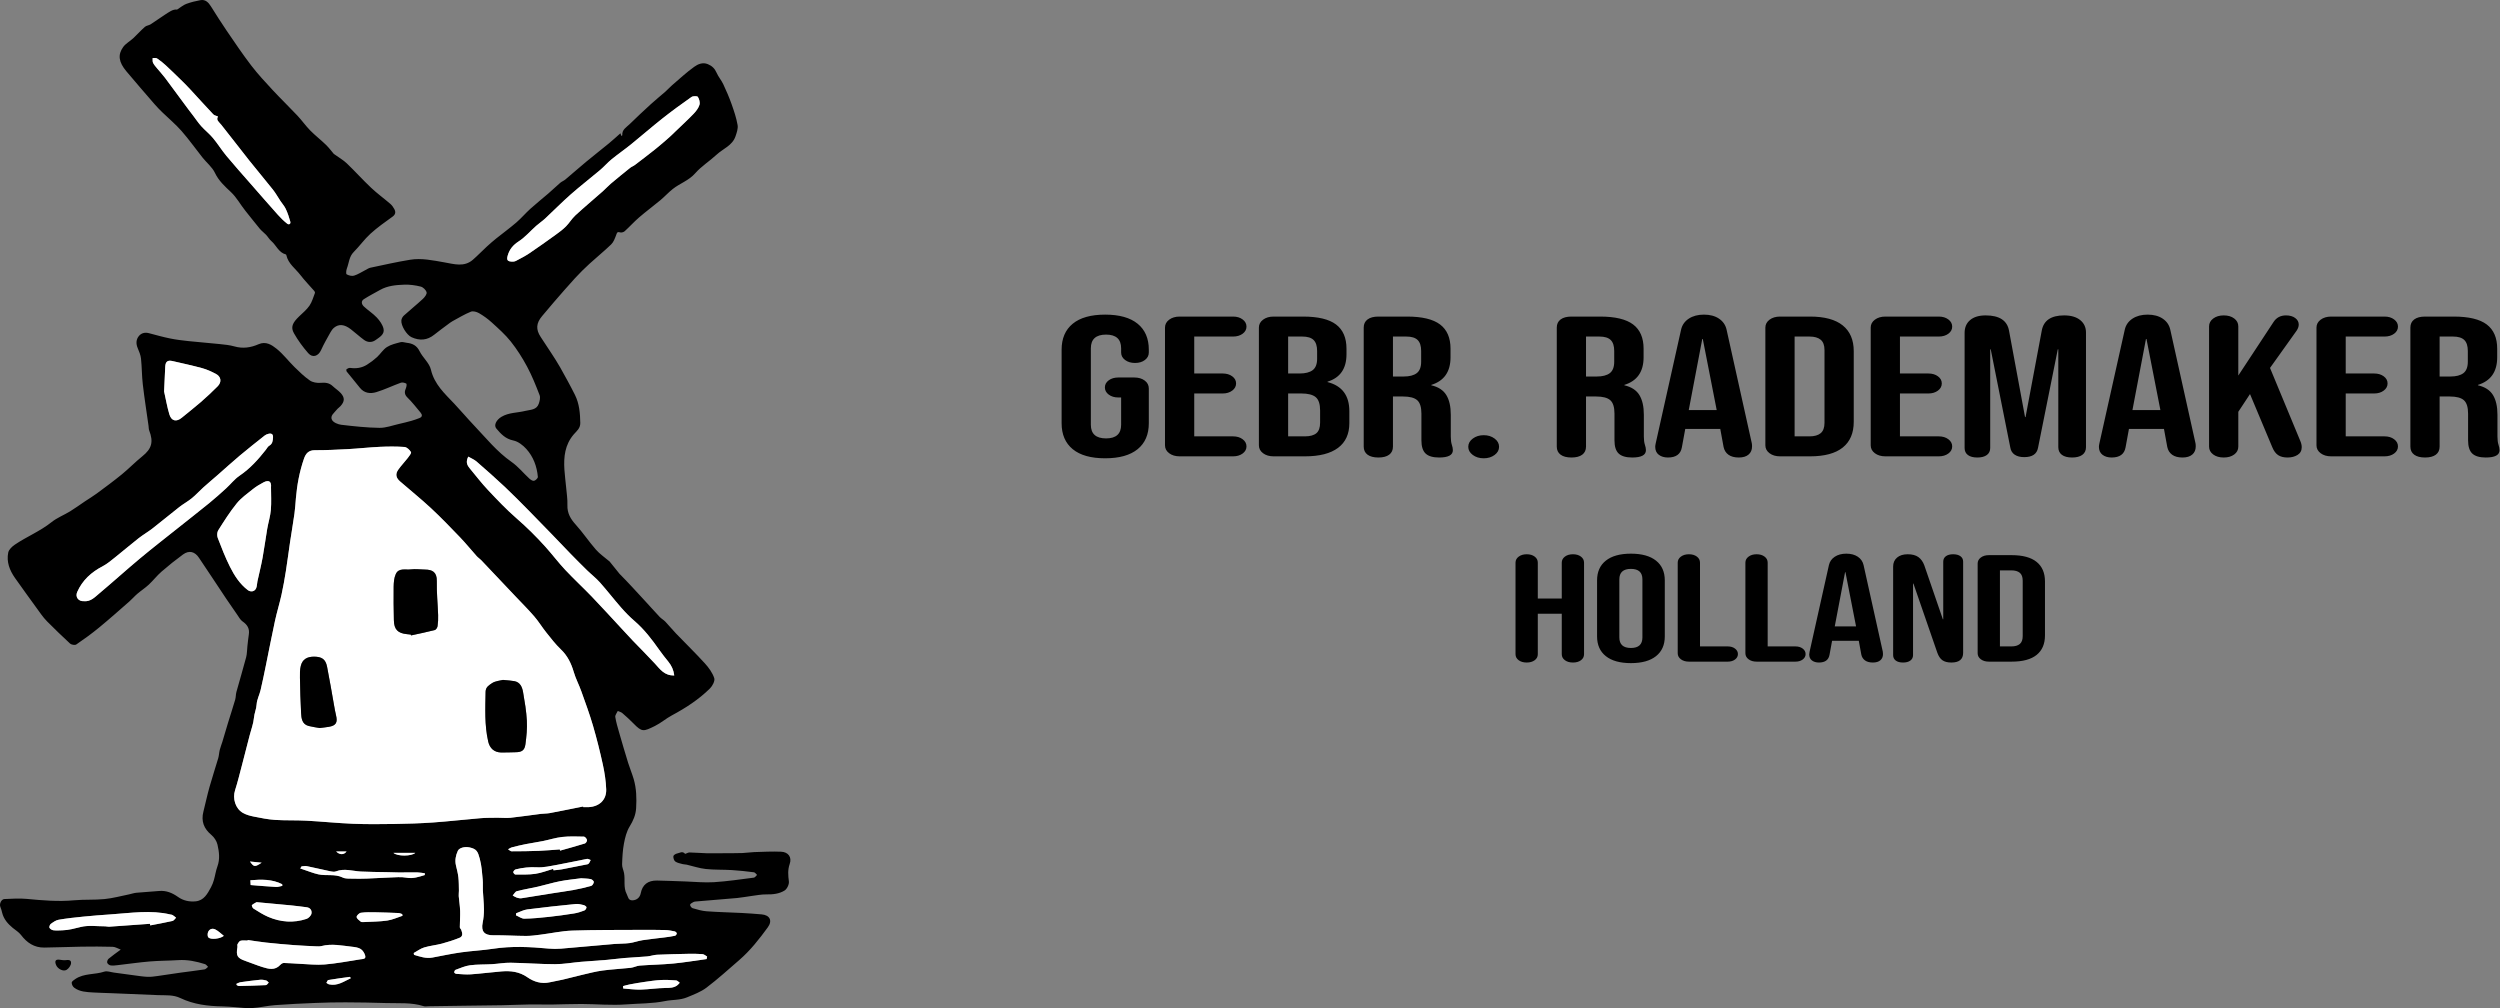 <svg xmlns="http://www.w3.org/2000/svg" width="3945" height="1591" viewBox="0 0 3945 1591"><rect x="0" y="0" width="3945" height="1591" fill="#808080" stroke="none"/><g fill="none" fill-rule="evenodd"><path fill="#000" fill-rule="nonzero" d="M977.638,905.521 C990.992,918.88 1003.644,932.949 1016.501,946.804 C1024.703,955.644 1032.669,964.706 1040.954,973.466 C1043.623,976.294 1047.253,978.196 1049.933,981.015 C1055.675,987.044 1060.893,993.564 1066.66,999.56 C1081.826,1015.345 1097.543,1030.615 1112.267,1046.79 C1118.439,1053.577 1124.271,1061.599 1127.091,1070.106 C1128.517,1074.428 1124.264,1082.46 1120.236,1086.436 C1102.627,1103.834 1081.998,1117.2 1060.177,1128.875 C1050.91,1133.834 1042.79,1141.002 1033.394,1145.633 C1015.512,1154.434 1013.132,1155.488 999.82,1141.805 C994.185,1136.016 988.17,1130.576 982.051,1125.299 C980.117,1123.631 977.283,1123.002 974.861,1121.893 C973.447,1125.049 970.474,1128.45 970.912,1131.327 C972.163,1139.546 974.617,1147.606 976.926,1155.634 C981.549,1171.722 986.253,1187.792 991.197,1203.792 C993.852,1212.392 997.428,1220.716 999.958,1229.347 C1004.354,1244.359 1004.721,1259.738 1003.807,1275.3 C1003.178,1286.132 999.207,1295.038 993.553,1304.238 C988.727,1312.09 986.332,1321.842 984.6,1331.084 C982.571,1341.877 982.009,1353.016 981.674,1364.033 C981.537,1368.517 983.858,1373.039 984.723,1377.603 C986.808,1388.607 983.337,1400.265 988.972,1410.917 C991.198,1415.114 991.16,1420.976 998.075,1420.724 C1004.761,1420.482 1009.777,1416.249 1011.048,1409.661 C1013.659,1396.114 1022.258,1389.227 1036.927,1389.497 C1051.883,1389.774 1066.829,1390.46 1081.781,1390.94 C1096.718,1391.43 1111.729,1393.045 1126.574,1392.094 C1147.663,1390.75 1168.645,1387.608 1189.632,1384.912 C1191.461,1384.678 1192.991,1382.105 1194.66,1380.613 C1193.028,1379.181 1191.52,1376.711 1189.729,1376.482 C1178.184,1375.011 1166.594,1373.689 1154.977,1372.988 C1141.206,1372.148 1127.313,1372.748 1113.627,1371.273 C1103.49,1370.187 1093.611,1366.748 1083.598,1364.449 C1081.494,1363.963 1079.233,1364.135 1077.171,1363.558 C1073.197,1362.441 1068.789,1361.742 1065.587,1359.443 C1063.52,1357.963 1062.335,1353.859 1062.572,1351.089 C1062.711,1349.437 1066.207,1347.179 1068.467,1346.798 C1072.44,1346.13 1076.682,1342.431 1080.91,1347.187 C1081.572,1347.933 1085.451,1345.13 1087.823,1345.175 C1096.832,1345.337 1105.826,1346.196 1114.832,1346.415 C1123.962,1346.636 1133.099,1346.438 1142.232,1346.386 C1152.046,1346.331 1161.867,1346.4 1171.672,1346.081 C1177.81,1345.882 1183.919,1344.794 1190.054,1344.602 C1204.22,1344.17 1218.432,1343.383 1232.568,1343.991 C1243.881,1344.483 1249.884,1352.6 1246.172,1363.266 C1242.848,1372.801 1243.654,1381.424 1244.865,1390.938 C1245.451,1395.502 1241.939,1402.819 1238.022,1405.26 C1229.711,1410.444 1219.732,1411.541 1209.608,1411.36 C1201.445,1411.212 1193.244,1412.921 1185.082,1413.964 C1177.775,1414.898 1170.527,1416.39 1163.201,1417.054 C1141.619,1419.019 1120.009,1420.681 1098.418,1422.509 C1096.953,1422.63 1095.33,1422.775 1094.113,1423.482 C1092.134,1424.638 1089.041,1426.201 1088.965,1427.714 C1088.88,1429.523 1091.154,1432.597 1092.981,1433.13 C1100.189,1435.239 1107.561,1437.468 1114.994,1438.011 C1133.382,1439.361 1151.833,1439.708 1170.252,1440.65 C1180.765,1441.189 1191.264,1441.994 1201.753,1442.873 C1214.776,1443.955 1219.289,1452.783 1211.605,1463.328 C1198.133,1481.814 1184.003,1499.848 1166.599,1514.91 C1149.507,1529.703 1132.738,1544.959 1114.738,1558.576 C1105.761,1565.365 1094.558,1569.433 1083.99,1573.853 C1072.998,1578.445 1060.658,1577.388 1049.484,1579.681 C1029.15,1583.855 1008.741,1583.365 988.49,1584.915 C965.021,1586.722 941.26,1584.397 917.628,1584.28 C902.225,1584.204 886.816,1584.983 871.408,1585.155 C859.065,1585.29 846.715,1584.897 834.374,1585.083 C820.32,1585.286 806.275,1585.997 792.219,1586.257 C772.435,1586.626 752.641,1586.769 732.854,1587.034 C713.896,1587.298 694.94,1587.591 675.978,1587.864 C673.53,1587.899 670.875,1588.493 668.657,1587.778 C649.184,1581.501 629.041,1583.485 609.139,1582.821 C587.886,1582.114 566.616,1581.788 545.352,1581.706 C529.6,1581.645 513.838,1581.995 498.1,1582.638 C476.73,1583.507 455.344,1584.484 434.02,1586.103 C421.791,1587.035 409.707,1590.003 397.477,1590.804 C388.756,1591.376 379.898,1589.868 371.108,1589.292 C364.532,1588.864 357.964,1588.177 351.389,1588.085 C328.277,1587.751 305.629,1585.032 284.516,1574.899 C273.278,1569.508 261.368,1570.768 249.574,1570.321 C225.02,1569.38 200.475,1568.276 175.926,1567.266 C166.316,1566.864 156.695,1566.737 147.099,1566.131 C136.595,1565.469 125.803,1565.186 116.954,1558.471 C114.809,1556.838 112.996,1553.176 113.175,1550.598 C113.316,1548.575 116.544,1546.457 118.779,1544.942 C132.57,1535.547 149.561,1538.303 164.592,1533.245 C168.969,1531.766 174.647,1534.05 179.717,1534.725 C189.889,1536.065 200.042,1537.536 210.219,1538.862 C217.703,1539.837 225.185,1541.077 232.707,1541.442 C237.979,1541.69 243.35,1540.874 248.622,1540.153 C260.768,1538.487 272.867,1536.507 285.01,1534.813 C297.582,1533.063 310.198,1531.647 322.735,1529.709 C324.772,1529.389 326.495,1527.082 328.364,1525.693 C326.733,1524.224 325.343,1522 323.438,1521.394 C309.777,1517.07 295.916,1514.15 281.381,1515.085 C266.386,1516.056 251.308,1515.921 236.346,1517.177 C219.413,1518.603 202.567,1521.085 185.673,1523.009 C181.994,1523.427 178.19,1523.974 174.596,1523.435 C172.542,1523.132 169.812,1521.095 169.193,1519.238 C168.619,1517.511 169.804,1514.222 171.326,1512.943 C177.02,1508.166 183.176,1503.927 190.524,1498.474 C186.063,1496.843 182.011,1494.191 177.879,1494.06 C161.48,1493.537 145.055,1493.599 128.644,1493.835 C109.025,1494.128 89.409,1495.064 69.786,1495.271 C54.014,1495.445 42.445,1487.648 33.095,1475.308 C29.715,1470.849 24.456,1467.818 20.045,1464.148 C12.3,1457.705 5.849,1450.371 3.37,1440.224 C2.623,1437.165 1.876,1434.046 0.6,1431.193 C-1.437,1426.64 1.971,1418.892 6.953,1418.689 C18.649,1418.218 30.462,1417.355 42.057,1418.451 C66.998,1420.803 91.81,1423.008 116.938,1420.664 C132.865,1419.176 149.044,1420.309 164.959,1418.728 C177.987,1417.437 190.794,1413.904 203.692,1411.306 C207.542,1410.527 211.315,1409.13 215.196,1408.769 C227.074,1407.66 239.009,1407.083 250.89,1405.978 C262.355,1404.904 271.931,1408.999 281.046,1415.457 C289.195,1421.242 298.757,1423.248 308.507,1422.34 C321.883,1421.092 327.394,1410.313 332.932,1400.11 C334.909,1396.464 336.421,1392.485 337.57,1388.485 C339.582,1381.491 340.525,1374.135 343.04,1367.348 C347.347,1355.703 345.773,1344.059 343.176,1332.75 C341.899,1327.18 338.013,1321.252 333.582,1317.557 C321.654,1307.594 317.128,1295.881 320.952,1280.813 C324.245,1267.844 327,1254.725 330.607,1241.846 C334.873,1226.608 339.915,1211.594 344.371,1196.407 C345.605,1192.188 345.687,1187.639 346.764,1183.358 C347.885,1178.915 349.669,1174.649 350.997,1170.254 C353.973,1160.443 356.771,1150.582 359.773,1140.783 C363.518,1128.539 367.539,1116.385 371.121,1104.101 C372.261,1100.201 371.965,1095.892 373.041,1091.968 C378.083,1073.642 383.594,1055.437 388.443,1037.062 C389.902,1031.535 389.73,1025.585 390.381,1019.835 C391.087,1013.558 391.711,1007.269 392.666,1001.03 C394.074,991.868 390.238,985.788 382.796,980.657 C379.164,978.159 376.87,973.618 374.204,969.825 C368.424,961.608 362.725,953.323 357.115,944.983 C349.482,933.622 341.98,922.174 334.398,910.78 C327.634,900.622 320.763,890.538 314.073,880.331 C307.541,870.356 298.427,867.917 288.814,874.94 C277.09,883.508 265.712,892.612 254.757,902.147 C247.607,908.366 241.759,916.059 234.805,922.53 C229.161,927.772 222.592,932.012 216.709,937.024 C212.338,940.756 208.584,945.206 204.256,948.991 C188.391,962.868 172.647,976.901 156.374,990.284 C144.85,999.761 132.737,1008.567 120.41,1016.968 C118.315,1018.396 112.679,1017.482 110.575,1015.566 C98.15,1004.248 86.21,992.384 74.278,980.533 C70.859,977.131 67.826,973.285 64.951,969.396 C57.305,959.05 49.824,948.583 42.31,938.148 C36.017,929.402 29.694,920.677 23.525,911.849 C15.136,899.843 10.025,886.552 12.989,871.947 C13.942,867.246 18.979,862.486 23.352,859.517 C42.092,846.787 63.377,838.298 81.3,823.968 C90.04,816.98 100.966,812.794 110.62,806.882 C118.714,801.923 126.383,796.273 134.275,790.98 C140.371,786.898 146.721,783.173 152.607,778.812 C165.942,768.943 179.339,759.113 192.18,748.621 C203.338,739.508 213.395,729.033 224.618,720.005 C239.346,708.153 242.507,697.56 235.435,679.255 C234.58,677.036 234.736,674.433 234.397,672.009 C231.335,650.195 227.896,628.423 225.339,606.548 C223.76,593.052 223.946,579.353 222.495,565.833 C221.884,560.136 219.452,554.528 217.225,549.138 C214.411,542.318 214.649,535.73 219.171,530.222 C223.065,525.48 228.787,524.103 235.064,525.765 C246.12,528.689 257.147,531.796 268.339,534.081 C277.947,536.04 287.741,537.233 297.505,538.272 C313.859,540.01 330.272,541.211 346.633,542.936 C354.424,543.756 362.369,544.483 369.851,546.625 C383.227,550.455 395.832,548.547 408.082,543.166 C419.574,538.117 428.811,544.201 436.422,550.314 C446.836,558.679 455.06,569.716 464.67,579.154 C472.346,586.691 480.162,594.31 488.953,600.392 C493.384,603.46 500.226,604.56 505.785,604.111 C513.171,603.513 519.403,603.974 524.973,609.248 C529.016,613.078 533.889,616.1 537.618,620.189 C544.274,627.484 543.997,633.412 537.386,640.781 C535.591,642.783 533.159,644.25 531.521,646.353 C527.682,651.273 520.382,656.078 523.886,662.607 C526.081,666.699 533.241,669.668 538.507,670.296 C558.536,672.675 578.686,674.868 598.82,675.142 C609.058,675.283 619.381,671.281 629.627,668.98 C636.273,667.49 642.889,665.828 649.45,663.99 C653.666,662.812 657.802,661.31 661.88,659.713 C666.889,657.75 666.41,654.352 663.549,650.947 C656.852,642.967 650.471,634.631 643.03,627.392 C637.854,622.353 638.105,617.919 640.666,612.162 C641.59,610.092 641.982,605.744 641.123,605.301 C638.64,604.006 634.992,603.043 632.524,603.938 C619.515,608.647 606.978,614.793 593.782,618.793 C584.463,621.621 574.779,620.674 567.784,611.772 C561.03,603.178 553.906,594.883 547.105,586.327 C546.426,585.472 546.345,582.893 546.906,582.528 C548.568,581.448 550.806,580.292 552.611,580.553 C562.054,581.922 570.988,580.543 579.022,575.553 C584.626,572.073 589.986,568.026 594.863,563.578 C600.375,558.543 604.456,551.572 610.574,547.662 C616.894,543.627 624.814,541.881 632.238,539.91 C635.111,539.148 638.543,540.57 641.732,540.914 C650.757,541.891 657.58,545.064 662.078,554.166 C667.113,564.361 677.507,572.736 679.961,583.215 C685.431,606.59 701.756,621.088 716.895,637.098 C727.362,648.17 737.141,659.893 747.652,670.922 C766.756,690.973 784.043,712.772 807.19,728.897 C817.565,736.123 825.772,746.427 835.19,755.085 C837.233,756.966 840.586,759.224 842.73,758.718 C845.192,758.136 848.918,754.509 848.74,752.499 C847.282,736.007 841.616,720.711 830.53,708.437 C825.184,702.519 817.565,696.617 810.092,695.105 C797.669,692.589 790.38,684.761 783.187,676.181 C778.82,670.974 783.246,662.548 791.267,657.749 C802.892,650.798 816.262,651.565 828.733,648.431 C836.843,646.392 846.714,647.152 850.194,637.04 C851.642,632.837 852.966,627.388 851.506,623.597 C845.617,608.316 839.494,592.999 831.781,578.589 C824.359,564.718 815.799,551.22 806.026,538.919 C797.255,527.88 786.446,518.381 775.984,508.805 C769.912,503.247 763.07,498.336 755.952,494.203 C752.303,492.086 746.523,490.429 743.044,491.846 C733.004,495.935 723.61,501.627 714.037,506.833 C711.49,508.219 709.172,510.049 706.838,511.796 C699.604,517.204 692.268,522.493 685.24,528.157 C674.06,537.157 662.156,537.905 649.426,532.124 C641.781,528.651 632.454,513.775 633.363,505.451 C633.65,502.813 635.312,499.767 637.303,497.969 C647.152,489.06 657.525,480.722 667.261,471.695 C670.168,468.998 673.882,464.15 673.168,461.313 C672.241,457.633 667.7,453.195 663.918,452.242 C655.473,450.111 646.497,448.893 637.805,449.214 C624.82,449.694 611.665,450.818 599.877,457.443 C591.288,462.268 582.513,466.794 574.218,472.076 C569.195,475.274 570.703,480.332 574.111,483.555 C580.674,489.76 588.579,494.62 594.704,501.183 C599.347,506.16 603.862,512.528 605.251,518.961 C607.143,527.723 598.793,532.184 592.746,536.565 C587.135,540.631 580.365,540.622 574.699,536.549 C567.355,531.27 560.746,524.983 553.537,519.498 C543.312,511.717 534.814,510.928 527.242,517.033 C524.841,518.971 522.929,521.751 521.404,524.489 C516.306,533.665 510.984,542.77 506.703,552.329 C502.353,562.042 493.338,565.241 486.385,557.306 C477.947,547.671 470.234,537.115 463.916,525.992 C458.381,516.261 461.475,509.427 472.039,499.279 C477.723,493.822 483.99,488.666 488.39,482.269 C492.397,476.432 494.309,469.133 496.943,462.401 C497.267,461.571 496.66,459.999 495.979,459.212 C488.643,450.737 480.719,442.719 473.916,433.84 C466.191,423.765 454.813,416.192 451.871,402.717 C451.773,402.266 451.446,401.594 451.103,401.505 C439.662,398.566 436.033,387.116 428.115,380.331 C424.927,377.598 422.801,373.664 419.888,370.562 C416.742,367.213 412.888,364.489 409.964,360.979 C402.207,351.67 394.84,342.036 387.207,332.623 C379.366,322.954 373.729,311.865 364.327,303.02 C354.923,294.172 345.087,285.335 339.143,272.743 C334.886,263.722 326.153,256.869 319.723,248.802 C308.585,234.824 298.264,220.149 286.5,206.726 C277.242,196.163 266.285,187.097 256.183,177.262 C252.029,173.22 247.948,169.071 244.16,164.692 C229.146,147.354 214.103,130.037 199.375,112.458 C187.362,98.123 185.527,86.502 194.359,74.221 C198.373,68.64 205.131,65.1 210.315,60.28 C216.555,54.48 222.221,48.051 228.6,42.423 C230.988,40.318 234.951,40.106 237.745,38.327 C245.181,33.59 252.262,28.288 259.7,23.556 C266.404,19.291 272.898,14.102 279.387,15.148 C285.242,11.438 289.253,7.895 293.937,6.158 C301.115,3.495 308.675,1.626 316.226,0.252 C324.205,-1.198 328.925,3.816 332.869,10.08 C340.981,22.973 349.095,35.878 357.685,48.451 C370.326,66.949 382.83,85.585 396.445,103.356 C406.86,116.95 418.612,129.559 430.285,142.129 C442.979,155.802 456.437,168.76 469.219,182.351 C476.309,189.887 482.286,198.49 489.521,205.862 C497.356,213.838 506.318,220.693 514.325,228.508 C519.502,233.559 523.846,239.458 526.729,242.831 C534.913,248.713 541.749,252.541 547.233,257.785 C560.305,270.284 572.385,283.82 585.54,296.224 C595.147,305.285 605.922,313.098 615.959,321.719 C618.477,323.884 620.547,326.812 622.146,329.756 C624.628,334.329 624.412,338.267 619.445,341.862 C607.553,350.472 595.433,358.944 584.607,368.792 C574.976,377.552 567.336,388.459 558.111,397.718 C550.78,405.081 550.73,414.969 547.362,423.676 C546.259,426.524 545.746,432.152 547.016,432.87 C550.341,434.744 555.236,436.031 558.706,434.963 C564.95,433.045 570.606,429.213 576.52,426.216 C579.16,424.879 581.719,423.028 584.53,422.435 C605.35,418.046 626.126,413.315 647.111,409.889 C665.31,406.918 683.27,410.917 701.241,414.013 C716.448,416.633 732.381,421.949 746.241,409.863 C753.766,403.303 760.688,396.056 768.026,389.28 C772.839,384.836 777.791,380.523 782.899,376.42 C793.467,367.93 804.47,359.955 814.743,351.121 C822.569,344.385 829.29,336.368 836.966,329.432 C846.224,321.064 856.039,313.312 865.482,305.145 C871.781,299.7 877.753,293.884 884.072,288.468 C886.461,286.419 889.658,285.317 892.076,283.291 C903.091,274.051 913.848,264.499 924.918,255.322 C936.838,245.438 949.072,235.935 961.031,226.097 C967.122,221.086 972.904,215.706 979.033,210.311 C979.48,211.616 979.958,213.006 980.504,214.593 C981.315,213.957 982.012,213.642 981.988,213.386 C981.248,204.538 988.502,200.852 993.529,195.948 C1004.536,185.204 1015.763,174.673 1027.123,164.302 C1034.569,157.504 1042.477,151.209 1050.053,144.548 C1053.66,141.38 1056.824,137.703 1060.464,134.577 C1071.981,124.686 1083.148,114.278 1095.434,105.447 C1101.253,101.265 1108.793,97.826 1117.027,101.255 C1123.54,103.964 1127.907,108.133 1130.78,114.781 C1133.542,121.156 1138.356,126.621 1141.329,132.931 C1146.128,143.119 1150.614,153.508 1154.379,164.117 C1158.22,174.939 1161.946,185.969 1163.914,197.223 C1164.908,202.886 1162.542,209.47 1160.569,215.253 C1155.626,229.715 1140.966,234.613 1130.866,243.993 C1119.905,254.167 1106.8,262.288 1097.048,273.422 C1087.006,284.895 1072.982,289.275 1061.732,298.153 C1054.85,303.583 1048.913,310.201 1042.169,315.825 C1031.107,325.053 1019.482,333.613 1008.573,343.01 C1000.596,349.88 993.539,357.81 985.721,364.882 C984.037,366.409 980.519,367.358 978.429,366.706 C973.511,365.176 973.438,367.979 972.167,371.283 C970.224,376.33 968.214,381.988 964.497,385.598 C953.575,396.201 941.638,405.748 930.415,416.052 C922.507,423.309 914.812,430.848 907.566,438.756 C896.081,451.284 885.004,464.187 873.85,477.013 C867.586,484.211 861.491,491.558 855.36,498.867 C845.989,510.031 845.367,519.852 853.223,531.764 C858.815,540.252 864.477,548.698 869.979,557.246 C874.729,564.625 879.59,571.953 883.869,579.603 C891.927,594.005 899.96,608.445 907.313,623.212 C914.208,637.06 915.422,652.14 915.696,667.472 C915.854,676.023 909.606,680.521 905.383,685.464 C891.357,701.864 889.382,720.855 890.623,740.904 C891.197,750.191 892.502,759.433 893.335,768.705 C894.181,778.16 895.704,787.656 895.382,797.078 C894.95,809.726 900.28,818.805 908.486,827.873 C919.813,840.383 929.233,854.611 940.368,867.322 C946.443,874.26 954.364,879.582 961.952,886.056 M920.161,1272.656 C920.239,1273.006 920.32,1273.347 920.399,1273.693 C923.122,1273.693 925.848,1273.802 928.561,1273.677 C945.77,1272.907 957.225,1262.177 956.583,1245.402 C956.083,1232.463 954.115,1219.429 951.342,1206.757 C946.819,1186.048 941.684,1165.433 935.727,1145.085 C930.357,1126.745 923.728,1108.765 917.289,1090.755 C913.649,1080.566 908.462,1070.884 905.431,1060.546 C901.396,1046.798 895.562,1034.737 884.955,1024.64 C876.448,1016.54 869.232,1007.042 861.863,997.824 C855.346,989.678 849.897,980.636 843.094,972.75 C833.824,962.004 823.733,951.979 813.974,941.66 C795.789,922.422 777.612,903.176 759.37,883.99 C757.18,881.693 754.367,879.969 752.253,877.605 C743.407,867.734 735.067,857.386 725.898,847.828 C710.906,832.201 695.861,816.566 680.013,801.818 C664.269,787.179 647.45,773.691 631.213,759.572 C624.804,754 623.644,748.084 628.357,741.304 C632.902,734.766 638.578,729.026 643.451,722.7 C645.68,719.803 649.474,715.018 648.546,713.42 C646.459,709.826 642.024,705.611 638.268,705.33 C625.309,704.367 612.21,704.512 599.202,705.117 C582.434,705.898 565.711,707.818 548.943,708.726 C531.568,709.671 514.157,710.464 496.766,710.412 C486.881,710.383 482.44,715.799 479.675,723.776 C472.671,744.023 468.764,764.925 466.932,786.247 C466.239,794.278 465.804,802.354 464.684,810.333 C462.561,825.427 459.946,840.454 457.694,855.532 C455.415,870.764 453.528,886.059 451.098,901.268 C449.096,913.815 446.916,926.348 444.162,938.743 C441.1,952.497 436.904,966.005 433.911,979.78 C428.86,1003.042 424.404,1026.434 419.615,1049.753 C416.918,1062.882 414.268,1076.024 411.184,1089.066 C409.396,1096.636 405.382,1103.941 404.966,1111.507 C404.56,1118.843 401.39,1125.261 400.767,1132.513 C399.964,1141.839 396.392,1150.931 394.019,1160.126 C389.968,1175.862 385.982,1191.618 381.84,1207.327 C378.329,1220.649 375.079,1234.061 370.886,1247.171 C366.766,1260.064 371.407,1275.935 383.239,1282.722 C388.408,1285.691 394.545,1287.368 400.461,1288.55 C411.571,1290.782 422.779,1293.06 434.051,1293.804 C450.395,1294.88 466.852,1294.15 483.219,1295.015 C507.754,1296.322 532.228,1298.896 556.772,1299.886 C578.68,1300.765 600.649,1300.564 622.585,1300.222 C642.911,1299.902 663.257,1299.292 683.528,1297.861 C708.317,1296.115 733.028,1293.201 757.799,1291.144 C766.968,1290.376 776.219,1290.492 785.435,1290.376 C792.074,1290.298 798.781,1291.163 805.341,1290.466 C821.415,1288.751 837.414,1286.316 853.456,1284.294 C858.106,1283.706 862.879,1283.956 867.464,1283.089 C885.058,1279.769 902.597,1276.156 920.161,1272.656 Z M652.842,1503.879 C652.998,1504.83 653.155,1505.791 653.31,1506.742 C662.789,1509.527 672.121,1512.953 682.494,1511.002 C697.469,1508.184 712.385,1504.979 727.457,1502.838 C744.165,1500.463 761.112,1499.733 777.787,1497.172 C807.271,1492.639 836.641,1494.147 866.098,1496.899 C872.43,1497.491 878.901,1497.491 885.246,1496.967 C913.423,1494.651 941.572,1491.971 969.747,1489.572 C977.57,1488.906 985.503,1489.236 993.266,1488.209 C1000.222,1487.291 1006.952,1484.697 1013.904,1483.627 C1025.503,1481.84 1037.207,1480.725 1048.854,1479.223 C1054.325,1478.526 1059.808,1477.799 1065.182,1476.618 C1066.404,1476.354 1068.003,1474.13 1067.949,1472.872 C1067.901,1471.737 1065.969,1470.009 1064.62,1469.726 C1059.808,1468.716 1054.901,1467.728 1050.014,1467.603 C1036.533,1467.271 1023.035,1467.251 1009.545,1467.339 C974.007,1467.564 938.441,1467.257 902.938,1468.491 C886.254,1469.067 869.686,1472.786 853.048,1474.889 C845.487,1475.846 837.862,1476.94 830.274,1476.916 C813.021,1476.861 795.763,1475.633 778.52,1475.863 C764.421,1476.054 758.802,1469.834 761.635,1456.131 C763.05,1449.276 763.732,1442.141 763.686,1435.139 C763.615,1425.166 762.461,1415.205 761.984,1405.231 C761.714,1399.624 762.248,1393.963 761.75,1388.387 C760.75,1377.227 760.072,1366.17 757.072,1355.084 C754.049,1343.941 752.334,1339.734 741.127,1337.24 C733.329,1335.506 724.599,1337.91 722.437,1342.656 C719.089,1349.99 717.607,1357.613 719.493,1365.689 C720.938,1371.877 722.614,1378.072 723.329,1384.361 C724.129,1391.365 724.014,1398.48 724.167,1405.545 C724.225,1408.361 723.626,1411.209 723.857,1414.006 C724.496,1421.832 725.852,1429.627 726.096,1437.461 C726.367,1446.022 725.59,1454.604 725.58,1463.178 C725.58,1464.657 727.367,1466.051 727.934,1467.629 C729.611,1472.25 730.924,1477.525 725.191,1479.822 C716.095,1483.472 706.705,1486.541 697.232,1489.06 C688.053,1491.503 678.413,1492.322 669.349,1495.083 C663.494,1496.869 658.317,1500.871 652.842,1503.879 Z M809.732,412.851 C810.288,412.717 812.386,412.631 814.049,411.739 C821.189,407.91 828.495,404.284 835.192,399.772 C849.412,390.188 863.368,380.199 877.273,370.165 C882.799,366.18 888.329,362.047 893.108,357.235 C898.451,351.857 902.361,345.007 907.912,339.902 C922.131,326.826 936.954,314.408 951.446,301.627 C955.692,297.88 959.444,293.561 963.768,289.914 C973.843,281.41 984.082,273.092 994.376,264.844 C996.643,263.028 999.574,262.055 1001.893,260.291 C1012.764,252.03 1023.624,243.756 1034.291,235.235 C1041.574,229.418 1048.586,223.254 1055.603,217.115 C1059.284,213.894 1062.739,210.412 1066.267,207.016 C1075.729,197.913 1085.422,189.03 1094.512,179.572 C1098.377,175.556 1102.122,170.684 1103.751,165.519 C1104.923,161.804 1103.455,156.331 1101.236,152.894 C1100.216,151.32 1093.56,151.359 1091.138,153.057 C1075.504,164.014 1060.065,175.29 1045.079,187.127 C1028.419,200.287 1012.436,214.301 995.923,227.659 C985.845,235.815 975.136,243.188 965.091,251.385 C958.675,256.621 953.222,263.021 946.89,268.369 C931.54,281.331 915.596,293.603 900.527,306.872 C886.669,319.071 873.714,332.297 860.19,344.884 C855.752,349.019 850.599,352.388 846.057,356.426 C836.889,364.569 828.751,374.226 818.604,380.812 C809.625,386.642 803.916,393.381 801.111,403.372 C799.101,410.549 800.699,412.952 809.732,412.851 Z M1063.976,1065.857 C1062.93,1057.275 1059.766,1050.449 1054.754,1044.248 C1049.82,1038.154 1044.899,1032.019 1040.397,1025.609 C1028.789,1009.07 1016.624,993.107 1001.141,979.826 C993.575,973.332 986.567,966.076 979.989,958.568 C968.671,945.646 958.178,932 946.762,919.17 C940.617,912.26 933.155,906.535 926.504,900.055 C917.759,891.537 909.154,882.867 900.627,874.129 C890.869,864.121 881.305,853.924 871.582,843.883 C859.374,831.256 847.175,818.625 834.82,806.145 C822.24,793.44 809.741,780.633 796.72,768.391 C782.12,754.672 767.1,741.391 751.964,728.266 C748.231,725.028 743.341,723.12 738.9,720.545 C735.304,728.178 735.982,732.698 741.304,739.13 C750.784,750.577 759.854,762.427 770.029,773.226 C784.496,788.585 799.067,804.003 814.965,817.812 C831.221,831.933 846.411,846.964 860.743,862.917 C871.414,874.792 881.041,887.634 891.95,899.272 C905.518,913.754 920.16,927.219 933.918,941.532 C949.543,957.805 964.703,974.528 980.064,991.053 C986.092,997.541 992.022,1004.11 998.143,1010.506 C1009.854,1022.719 1021.901,1034.623 1033.369,1047.065 C1041.52,1055.916 1048.359,1066.35 1063.976,1065.857 Z M132.338,948.644 C142.963,949.724 149.639,942.341 156.586,936.515 C178.146,918.437 198.999,899.507 220.597,881.478 C240.144,865.156 260.295,849.556 280.206,833.679 C296.895,820.372 313.745,807.265 330.296,793.784 C339.387,786.382 348.12,778.532 356.794,770.63 C363.994,764.077 370.088,756.017 378.04,750.646 C394.556,739.488 407.48,725.087 419.579,709.653 C421.251,707.524 422.544,704.686 424.733,703.438 C430.207,700.319 430.549,695.305 430.845,690.092 C431.135,684.959 428.248,683.469 423.788,684.508 C421.676,685.002 419.438,685.863 417.762,687.192 C404.504,697.708 391.198,708.174 378.239,719.053 C366.473,728.925 355.153,739.32 343.593,749.437 C336.011,756.074 328.255,762.513 320.768,769.253 C314.644,774.771 309.122,780.983 302.755,786.177 C296.518,791.267 289.3,795.14 282.949,800.101 C268.8,811.146 255.047,822.693 240.886,833.71 C233.744,839.267 225.802,843.796 218.68,849.37 C206.377,859.009 194.532,869.222 182.296,878.95 C175.741,884.163 169.261,889.788 161.907,893.61 C144.037,902.887 129.985,915.7 121.829,934.174 C118.296,942.187 123.935,949.23 132.338,948.644 Z M427.659,768.994 C428.557,759.742 424.263,756.762 415.915,761.131 C409.936,764.256 404.053,767.811 398.796,772.014 C389.989,779.059 380.502,785.784 373.498,794.424 C362.733,807.711 353.536,822.32 344.374,836.813 C342.462,839.84 342.249,845.317 343.575,848.776 C349.487,864.206 355.52,879.672 362.913,894.424 C369.841,908.246 378.265,921.389 390.905,931.078 C395.429,934.549 401.497,933.781 404.038,928.57 C405.651,925.275 405.412,921.103 406.222,917.373 C408.911,904.943 412.066,892.598 414.36,880.096 C417.15,864.901 419.095,849.557 421.707,834.328 C423.415,824.385 426.57,814.613 427.422,804.619 C428.43,792.824 427.659,780.877 427.659,768.994 Z M344.059,183.855 C341.221,182.607 338.209,182.162 336.564,180.421 C324.305,167.438 312.35,154.168 300.225,141.058 C296.082,136.579 291.804,132.207 287.441,127.938 C278.878,119.563 270.327,111.167 261.536,103.032 C257.259,99.072 252.645,95.391 247.786,92.187 C246.085,91.066 243.195,91.75 240.843,91.611 C240.996,94.105 240.461,96.931 241.464,99.015 C243.001,102.203 245.492,104.966 247.772,107.752 C251.929,112.83 256.487,117.595 260.42,122.836 C272.764,139.283 284.886,155.899 297.116,172.432 C299.721,175.951 302.426,179.392 305.08,182.875 C309.226,188.32 313.015,194.085 317.591,199.142 C323.487,205.653 330.525,211.163 336.13,217.89 C343.626,226.886 349.809,236.975 357.29,245.986 C369.52,260.72 382.321,274.99 394.929,289.412 C409.433,306.001 423.893,322.626 438.577,339.052 C443.057,344.062 447.938,348.826 453.202,352.986 C455.766,355.011 459.144,353.567 458.078,349.669 C456.226,342.902 453.95,336.167 450.997,329.813 C448.878,325.243 445.321,321.35 442.49,317.095 C438.552,311.172 435.124,304.858 430.723,299.306 C418.415,283.761 405.553,268.655 393.221,253.13 C378.381,234.458 364.006,215.422 349.102,196.806 C345.663,192.507 340.462,189.439 344.059,183.855 Z M1115.034,1513.404 C1115.305,1512.084 1115.573,1510.761 1115.845,1509.441 C1113.412,1508.097 1111.052,1505.795 1108.532,1505.597 C1100.771,1504.997 1092.941,1504.993 1085.147,1505.148 C1068.963,1505.461 1052.773,1505.843 1036.61,1506.601 C1031.5,1506.841 1026.491,1508.779 1021.375,1509.23 C1009.431,1510.281 997.44,1510.757 985.491,1511.744 C976.227,1512.515 967.017,1513.877 957.756,1514.672 C944.073,1515.832 930.356,1516.596 916.673,1517.768 C903.049,1518.934 889.444,1521.489 875.832,1521.481 C852.494,1521.465 829.155,1519.579 805.811,1519.19 C796.036,1519.026 786.237,1520.891 776.432,1521.477 C764.86,1522.163 753.156,1521.686 741.71,1523.196 C733.89,1524.233 726.365,1527.696 718.827,1530.411 C717.732,1530.802 716.747,1533.081 716.782,1534.456 C716.804,1535.282 718.877,1536.665 720.094,1536.743 C727.703,1537.21 735.381,1538.059 742.946,1537.524 C759.096,1536.362 775.167,1534.215 791.305,1532.895 C805.896,1531.702 819.495,1533.186 832.42,1542.247 C842.35,1549.194 854.529,1553.046 867.496,1550.073 C874.385,1548.497 881.385,1547.403 888.267,1545.794 C898.259,1543.468 908.156,1540.726 918.149,1538.405 C928.888,1535.915 939.598,1533.018 950.491,1531.536 C965.33,1529.516 980.345,1528.87 995.235,1527.212 C1000.083,1526.675 1004.726,1524.046 1009.565,1523.681 C1027.207,1522.355 1044.947,1522.13 1062.545,1520.445 C1080.102,1518.752 1097.542,1515.801 1115.034,1513.404 Z M390.799,1483.318 C390.778,1483.621 390.753,1483.923 390.726,1484.23 C387.038,1484.23 383.193,1483.601 379.72,1484.47 C377.738,1484.962 376.003,1487.7 374.851,1489.804 C374.126,1491.128 374.93,1493.185 374.637,1494.841 C372.257,1508.298 374.433,1511.909 387.442,1516.441 C396.382,1519.554 405.144,1523.218 414.173,1526.033 C423.832,1529.051 433.696,1531.773 442.146,1522.711 C443.572,1521.182 445.912,1519.535 447.808,1519.565 C456.074,1519.688 464.326,1520.534 472.593,1520.876 C485.89,1521.429 499.3,1523.058 512.472,1521.939 C531.335,1520.33 550.038,1516.732 568.775,1513.794 C572.093,1513.273 577.687,1513.806 576.333,1508.261 C575.354,1504.251 572.543,1499.687 569.171,1497.544 C565.275,1495.062 559.92,1494.454 555.098,1493.913 C539.25,1492.149 523.418,1488.724 507.4,1492.854 C504.818,1493.522 501.981,1493.442 499.277,1493.317 C487.45,1492.772 475.616,1492.28 463.813,1491.379 C449.214,1490.274 434.623,1488.953 420.067,1487.393 C410.274,1486.336 400.552,1484.693 390.799,1483.318 Z M258.931,617.72 C261.811,630.523 263.815,642.382 267.244,653.816 C270.476,664.619 278.415,666.234 286.992,659.062 C296.71,650.943 306.805,643.267 316.346,634.951 C325.676,626.814 334.787,618.383 343.482,609.574 C350.264,602.705 348.973,594.324 340.549,589.922 C333.682,586.336 326.486,582.994 319.047,580.955 C303.619,576.728 287.947,573.389 272.352,569.783 C264.54,567.974 261.164,570.494 260.744,578.49 C260.045,591.811 259.502,605.142 258.931,617.72 Z M236.651,1457.764 C236.771,1458.604 236.89,1459.446 237.01,1460.282 C248.755,1458.009 260.547,1455.934 272.198,1453.268 C274.364,1452.778 275.995,1449.924 277.868,1448.157 C276.041,1446.725 274.304,1445.153 272.348,1443.928 C271.364,1443.313 269.98,1443.328 268.78,1443.045 C237.714,1435.631 206.611,1440.754 175.527,1442.838 C160.776,1443.826 146.031,1444.994 131.32,1446.455 C118.336,1447.746 105.334,1449.158 92.489,1451.379 C88.122,1452.133 83.952,1455.168 80.219,1457.883 C78.685,1458.998 77.342,1462.658 78.063,1464.041 C79.07,1465.963 81.983,1467.687 84.274,1467.98 C88.842,1468.556 93.543,1468.168 98.186,1468.056 C108.286,1467.818 117.785,1465.117 127.576,1462.724 C139.799,1459.738 153.257,1461.798 166.181,1461.755 C168.126,1461.753 170.095,1462.485 172.014,1462.359 C193.566,1460.887 215.106,1459.31 236.651,1457.764 Z M404.802,1423.609 C402.544,1424.963 399.646,1426.265 397.474,1428.324 C396.97,1428.797 398.433,1432.74 399.886,1433.638 C407.505,1438.345 415.095,1443.331 423.279,1446.847 C442.912,1455.269 463.299,1456.792 483.731,1449.986 C487.021,1448.886 490.888,1444.845 491.527,1441.584 C492.433,1436.967 489.875,1432.369 483.93,1431.641 C475.943,1430.666 467.968,1429.536 459.962,1428.748 C441.87,1426.971 423.761,1425.367 404.802,1423.609 Z M917.042,1385.881 C905.368,1387.479 894.284,1388.475 883.429,1390.621 C871.718,1392.937 860.271,1396.523 848.629,1399.191 C837.652,1401.716 826.483,1403.431 815.601,1406.285 C813.001,1406.967 811.214,1410.754 809.051,1413.111 C811.227,1414.269 813.3,1415.759 815.615,1416.507 C817.897,1417.247 820.514,1417.81 822.837,1417.454 C839.134,1414.983 855.393,1412.218 871.671,1409.62 C882.775,1407.847 893.938,1406.429 904.991,1404.397 C914.353,1402.672 923.678,1400.579 932.827,1397.973 C934.786,1397.42 936.876,1394.039 937.073,1391.801 C937.202,1390.363 934.171,1387.604 932.212,1387.223 C927.064,1386.236 921.723,1386.234 917.042,1385.881 Z M883.324,1340.369 C883.487,1341.021 883.655,1341.666 883.819,1342.31 C896.921,1338.595 910.065,1335.027 923.059,1330.958 C924.66,1330.458 926.686,1327.022 926.307,1325.489 C925.789,1323.368 923.209,1320.239 921.446,1320.192 C909.964,1319.895 898.383,1319.518 886.999,1320.749 C876.843,1321.845 866.931,1325.136 856.848,1327.167 C847.772,1328.991 838.584,1330.271 829.501,1332.058 C822.292,1333.484 815.13,1335.189 808.021,1337.038 C805.798,1337.616 803.808,1339.075 801.708,1340.128 C803.571,1341.261 805.431,1343.364 807.294,1343.364 C821.712,1343.366 836.146,1343.178 850.552,1342.62 C861.485,1342.195 872.399,1341.142 883.324,1340.369 Z M670.267,1380.816 C670.345,1379.898 670.419,1378.982 670.496,1378.064 C666.599,1377.57 662.71,1376.714 658.807,1376.656 C649.057,1376.504 639.303,1376.795 629.549,1376.748 C622.966,1376.723 616.387,1376.396 609.809,1376.248 C596.327,1375.941 582.823,1376.014 569.364,1375.283 C556.235,1374.57 543.221,1369.82 529.98,1375.08 C527.694,1375.984 524.626,1375.609 522.078,1375.076 C509.38,1372.404 496.755,1369.369 484.047,1366.76 C481.456,1366.223 478.609,1366.963 475.88,1367.115 C475.184,1368.22 474.489,1369.33 473.793,1370.441 C475.442,1371.002 477.086,1371.57 478.741,1372.121 C486.583,1374.697 494.282,1377.924 502.302,1379.701 C514.943,1382.494 528.404,1378.644 540.892,1384.764 C545.12,1386.836 550.734,1386.373 555.73,1386.514 C563.494,1386.741 571.283,1386.682 579.044,1386.405 C591.019,1385.977 602.978,1385.102 614.95,1384.723 C623.749,1384.448 632.8,1383.405 641.315,1384.983 C651.895,1386.947 660.879,1383.697 670.267,1380.816 Z M814.31,1441.225 C814.277,1442.282 814.241,1443.338 814.209,1444.389 C818.602,1446.252 823.012,1449.721 827.377,1449.668 C840.254,1449.496 853.144,1448.207 865.971,1446.826 C879.326,1445.385 892.653,1443.543 905.914,1441.42 C911.444,1440.533 916.896,1438.75 922.14,1436.742 C923.768,1436.121 925.484,1433.428 925.487,1431.679 C925.491,1430.482 922.758,1428.646 920.978,1428.204 C916.967,1427.224 912.704,1426.104 908.69,1426.505 C883.122,1429.066 857.555,1431.749 832.073,1435.04 C825.988,1435.83 820.226,1439.096 814.31,1441.225 Z M872.878,1371.109 C873.07,1371.867 873.263,1372.625 873.452,1373.384 C877.823,1372.88 882.233,1372.636 886.542,1371.833 C899.039,1369.493 911.499,1366.948 923.96,1364.438 C925.634,1364.108 927.73,1363.983 928.777,1362.924 C930.296,1361.383 931.04,1359.086 932.113,1357.113 C930.168,1356.472 928.063,1354.984 926.303,1355.32 C910.599,1358.295 895.004,1361.869 879.274,1364.693 C868.679,1366.605 857.825,1369.199 847.258,1368.578 C835.727,1367.892 824.806,1369.205 813.852,1371.859 C812.215,1372.254 810.294,1374.4 809.917,1376.052 C809.676,1377.12 812,1379.984 813.171,1379.984 C823.713,1379.974 834.389,1380.433 844.749,1378.898 C854.3,1377.492 863.516,1373.799 872.878,1371.109 Z M983.096,1556.072 C983.224,1557.33 983.349,1558.597 983.478,1559.853 C992.629,1560.496 1001.806,1561.841 1010.934,1561.605 C1023.991,1561.265 1037.005,1559.173 1050.054,1559.007 C1056.617,1558.933 1062.767,1558.982 1068.283,1555.169 C1069.949,1554.019 1071.221,1552.294 1072.674,1550.831 C1070.795,1549.532 1068.99,1547.255 1067.029,1547.102 C1058.955,1546.493 1050.805,1546.049 1042.735,1546.467 C1034.162,1546.905 1025.624,1548.24 1017.109,1549.459 C1009.341,1550.564 1001.607,1551.93 993.895,1553.371 C990.253,1554.051 986.693,1555.158 983.096,1556.072 Z M635.202,1445.109 C635.013,1444.211 634.829,1443.314 634.639,1442.42 C632.803,1441.857 630.985,1440.873 629.129,1440.791 C616.863,1440.258 604.59,1439.764 592.314,1439.566 C584.702,1439.441 576.991,1439.269 569.499,1440.334 C566.811,1440.719 562.624,1444.773 562.742,1446.963 C562.88,1449.596 566.67,1452.281 569.306,1454.414 C570.43,1455.318 572.657,1455.086 574.362,1455 C586.602,1454.357 598.95,1454.4 611.03,1452.65 C619.28,1451.451 627.156,1447.713 635.202,1445.109 Z M445.526,1397.894 C445.449,1397.023 445.37,1396.154 445.292,1395.285 C429.618,1387.287 412.844,1387.517 395.112,1389.035 C395.283,1392.258 395.421,1394.848 395.518,1396.615 C409.346,1397.697 422.457,1398.896 435.594,1399.633 C438.863,1399.816 442.212,1398.514 445.526,1397.894 Z M373.256,1552.305 C373.263,1552.973 373.269,1553.641 373.277,1554.305 C374.518,1554.868 375.77,1555.948 376.998,1555.922 C391.215,1555.615 405.436,1555.256 419.632,1554.526 C421.185,1554.45 422.608,1551.928 424.092,1550.538 C422.704,1549.358 421.481,1547.552 419.892,1547.128 C416.865,1546.325 413.576,1545.765 410.49,1546.071 C400.25,1547.085 390.039,1548.43 379.849,1549.885 C377.579,1550.203 375.446,1551.471 373.256,1552.305 Z M553.676,1543.555 C552.849,1542.532 552.338,1541.469 551.978,1541.516 C540.622,1543.049 529.258,1544.577 517.97,1546.504 C516.767,1546.713 515.997,1549.418 515.03,1550.961 C516.433,1551.772 517.749,1552.982 519.259,1553.32 C532.423,1556.269 542.523,1548.781 553.676,1543.555 Z M353.205,1476.781 C348.659,1473.254 344.683,1469.146 339.857,1466.713 C335.308,1464.416 330.235,1465.785 328.23,1471.104 C327.321,1473.524 327.35,1477.838 328.876,1479.346 C332.745,1483.166 347.466,1481.555 353.205,1476.781 Z M620.76,1345.781 C626.976,1351.656 649.77,1351.31 655.357,1345.781 C643.693,1345.781 633.189,1345.781 620.76,1345.781 Z M394.427,1359.465 C400.741,1368.412 402.026,1368.496 412.915,1361.315 C407.337,1360.756 401.759,1360.197 394.427,1359.465 Z M530.393,1343.639 C536.301,1349.424 542.883,1349.032 546.882,1343.639 C540.868,1343.639 535.63,1343.639 530.393,1343.639 Z"/><path fill="#000" fill-rule="nonzero" d="M92.714,1514.289 C97.518,1514.764 100.238,1515.475 102.854,1515.191 C107.233,1514.726 112.517,1514.013 112.126,1519.851 C111.873,1523.589 108.489,1528.324 105.143,1530.372 C99.944,1533.569 91.194,1529.02 88.638,1523.106 C85.849,1516.648 87.726,1514.029 92.714,1514.289 Z"/><path fill="#FFF" d="M920.161 1272.656C902.597 1276.156 885.057 1279.769 867.462 1283.09 862.877 1283.957 858.105 1283.707 853.454 1284.295 837.412 1286.316 821.413 1288.752 805.339 1290.467 798.778 1291.164 792.071 1290.299 785.433 1290.377 776.217 1290.492 766.966 1290.377 757.797 1291.145 733.026 1293.202 708.316 1296.116 683.526 1297.862 663.255 1299.294 642.909 1299.903 622.583 1300.223 600.647 1300.565 578.679 1300.766 556.77 1299.887 532.226 1298.897 507.752 1296.323 483.217 1295.016 466.85 1294.151 450.393 1294.881 434.049 1293.805 422.778 1293.061 411.57 1290.784 400.459 1288.551 394.543 1287.369 388.406 1285.692 383.237 1282.723 371.406 1275.936 366.764 1260.065 370.884 1247.172 375.077 1234.063 378.327 1220.651 381.838 1207.328 385.98 1191.619 389.966 1175.863 394.017 1160.127 396.39 1150.932 399.962 1141.84 400.765 1132.514 401.388 1125.262 404.558 1118.844 404.964 1111.508 405.38 1103.942 409.394 1096.637 411.182 1089.067 414.266 1076.026 416.915 1062.883 419.613 1049.754 424.402 1026.436 428.858 1003.043 433.909 979.781 436.902 966.006 441.098 952.498 444.16 938.744 446.914 926.349 449.094 913.816 451.096 901.269 453.526 886.06 455.412 870.765 457.692 855.533 459.944 840.455 462.559 825.428 464.682 810.334 465.802 802.355 466.237 794.279 466.93 786.248 468.762 764.926 472.669 744.023 479.673 723.777 482.438 715.8 486.879 710.384 496.764 710.413 514.155 710.466 531.566 709.673 548.941 708.727 565.709 707.819 582.432 705.899 599.2 705.118 612.209 704.513 625.307 704.368 638.266 705.331 642.022 705.612 646.457 709.827 648.544 713.421 649.473 715.019 645.679 719.804 643.449 722.701 638.576 729.027 632.9 734.767 628.355 741.305 623.642 748.084 624.802 754 631.211 759.573 647.448 773.692 664.267 787.18 680.011 801.819 695.859 816.567 710.904 832.202 725.896 847.829 735.066 857.388 743.406 867.735 752.251 877.606 754.365 879.969 757.178 881.694 759.368 883.991 777.61 903.177 795.788 922.423 813.972 941.661 823.731 951.979 833.823 962.005 843.092 972.751 849.895 980.638 855.344 989.679 861.861 997.825 869.23 1007.044 876.446 1016.542 884.953 1024.641 895.559 1034.739 901.393 1046.799 905.429 1060.547 908.46 1070.885 913.648 1080.567 917.287 1090.756 923.726 1108.766 930.355 1126.746 935.725 1145.086 941.682 1165.434 946.817 1186.049 951.34 1206.758 954.113 1219.43 956.081 1232.463 956.581 1245.403 957.223 1262.178 945.768 1272.909 928.559 1273.678 925.846 1273.803 923.12 1273.694 920.397 1273.694 920.32 1273.348 920.239 1273.006 920.161 1272.656ZM648.261 1001.351C648.367 1001.798 648.478 1002.244 648.585 1002.695 661.09 999.949 673.648 997.425 686.04 994.238 687.979 993.738 690.134 990.371 690.47 988.078 691.32 982.314 691.566 976.396 691.365 970.56 690.746 952.699 688.869 934.833 689.269 917.007 689.593 902.609 682.124 898.872 670.56 898.78 663.189 898.723 655.699 897.522 648.484 898.501 640.201 899.626 629.334 895.597 624.599 905.798 621.831 911.759 621.303 919.12 621.185 925.874 620.871 943.476 621.22 961.091 621.539 978.696 621.806 993.245 627.74 999.342 642.371 1000.716 644.335 1000.904 646.294 1001.139 648.261 1001.351ZM793.681 1072.902C789.065 1074.148 781.501 1074.513 776.232 1078.173 772.225 1080.962 766.396 1083.987 766.271 1091.486 765.843 1117.781 764.455 1144.049 770.367 1170.027 772.821 1180.82 779.818 1187.25 791.006 1187.418 798.599 1187.531 806.198 1187.1 813.795 1187 823.24 1186.893 827.805 1184.098 829.106 1174.543 830.788 1162.246 832.036 1149.67 831.376 1137.324 830.569 1122.197 828.011 1107.117 825.392 1092.158 824.015 1084.347 821.017 1076.584 811.604 1074.84 806.481 1073.896 801.224 1073.685 793.681 1072.902ZM504.502 1148.828C509.769 1148.14 514.37 1147.682 518.92 1146.916 530.157 1145.014 533.054 1140.158 530.262 1128.869 528.934 1123.514 528.045 1118.037 527.068 1112.599 523.423 1092.345 520.125 1072.025 516.077 1051.853 513.75 1040.267 507.746 1036.249 495.534 1036.226 484.287 1036.21 477.16 1040.64 474.65 1050.796 473.177 1056.763 473.203 1063.222 473.321 1069.439 473.677 1088.017 474.119 1106.607 475.133 1125.154 475.601 1133.674 476.539 1142.843 487.12 1145.59 492.942 1147.098 498.964 1147.818 504.502 1148.828ZM652.842 1503.879C658.318 1500.871 663.494 1496.869 669.347 1495.084 678.41 1492.322 688.051 1491.504 697.23 1489.061 706.703 1486.541 716.093 1483.473 725.189 1479.823 730.922 1477.526 729.609 1472.251 727.932 1467.63 727.365 1466.052 725.578 1464.657 725.578 1463.179 725.588 1454.605 726.365 1446.023 726.094 1437.462 725.85 1429.628 724.493 1421.833 723.855 1414.007 723.624 1411.21 724.222 1408.362 724.165 1405.546 724.012 1398.482 724.127 1391.366 723.327 1384.362 722.612 1378.073 720.936 1371.878 719.491 1365.69 717.605 1357.614 719.088 1349.991 722.435 1342.657 724.597 1337.911 733.328 1335.507 741.125 1337.241 752.332 1339.735 754.047 1343.942 757.07 1355.085 760.07 1366.171 760.748 1377.228 761.748 1388.388 762.246 1393.964 761.713 1399.624 761.982 1405.232 762.46 1415.207 763.613 1425.168 763.684 1435.14 763.73 1442.142 763.048 1449.277 761.633 1456.132 758.8 1469.835 764.419 1476.056 778.518 1475.864 795.761 1475.634 813.019 1476.862 830.272 1476.917 837.861 1476.94 845.486 1475.847 853.046 1474.89 869.684 1472.786 886.252 1469.068 902.936 1468.492 938.439 1467.258 974.005 1467.564 1009.543 1467.34 1023.032 1467.252 1036.53 1467.272 1050.012 1467.604 1054.9 1467.729 1059.807 1468.717 1064.618 1469.727 1065.968 1470.01 1067.899 1471.739 1067.947 1472.873 1068.002 1474.131 1066.402 1476.355 1065.18 1476.619 1059.806 1477.801 1054.323 1478.527 1048.852 1479.224 1037.205 1480.726 1025.5 1481.841 1013.902 1483.628 1006.95 1484.698 1000.22 1487.292 993.264 1488.21 985.501 1489.237 977.569 1488.907 969.745 1489.573 941.57 1491.971 913.421 1494.651 885.244 1496.968 878.898 1497.491 872.428 1497.491 866.096 1496.9 836.64 1494.148 807.27 1492.64 777.785 1497.173 761.11 1499.734 744.163 1500.464 727.455 1502.839 712.383 1504.98 697.467 1508.185 682.492 1511.003 672.119 1512.954 662.787 1509.528 653.308 1506.743 653.154 1505.791 652.998 1504.83 652.842 1503.879ZM809.732 412.851C800.699 412.952 799.1 410.549 801.112 403.372 803.917 393.382 809.626 386.643 818.605 380.812 828.752 374.226 836.89 364.569 846.058 356.426 850.6 352.388 855.752 349.019 860.191 344.884 873.715 332.297 886.67 319.071 900.528 306.872 915.597 293.603 931.542 281.331 946.891 268.369 953.223 263.02 958.676 256.621 965.092 251.385 975.137 243.189 985.846 235.816 995.924 227.659 1012.438 214.301 1028.42 200.287 1045.08 187.127 1060.065 175.29 1075.505 164.014 1091.139 153.057 1093.561 151.359 1100.217 151.32 1101.237 152.894 1103.456 156.331 1104.924 161.804 1103.752 165.519 1102.123 170.684 1098.378 175.556 1094.513 179.572 1085.423 189.03 1075.73 197.914 1066.268 207.016 1062.74 210.412 1059.285 213.894 1055.604 217.115 1048.587 223.254 1041.576 229.418 1034.292 235.235 1023.625 243.756 1012.765 252.03 1001.894 260.291 999.576 262.055 996.644 263.027 994.377 264.844 984.083 273.092 973.844 281.41 963.769 289.914 959.445 293.56 955.693 297.88 951.447 301.627 936.955 314.408 922.132 326.826 907.913 339.902 902.362 345.007 898.452 351.857 893.109 357.235 888.33 362.047 882.8 366.179 877.274 370.165 863.369 380.199 849.413 390.188 835.193 399.772 828.497 404.284 821.19 407.91 814.05 411.739 812.387 412.631 810.288 412.717 809.732 412.851ZM1063.976 1065.857C1048.359 1066.349 1041.52 1055.916 1033.369 1047.064 1021.901 1034.623 1009.854 1022.718 998.143 1010.505 992.022 1004.109 986.092 997.54 980.064 991.052 964.704 974.527 949.543 957.804 933.918 941.531 920.16 927.218 905.519 913.754 891.95 899.271 881.041 887.632 871.414 874.791 860.743 862.916 846.411 846.963 831.221 831.932 814.965 817.811 799.068 804.002 784.496 788.584 770.029 773.225 759.854 762.426 750.785 750.577 741.304 739.129 735.982 732.697 735.304 728.177 738.9 720.544 743.341 723.119 748.231 725.027 751.964 728.265 767.1 741.39 782.12 754.672 796.72 768.39 809.741 780.632 822.24 793.439 834.82 806.144 847.174 818.624 859.374 831.255 871.582 843.882 881.305 853.923 890.869 864.12 900.627 874.128 909.154 882.866 917.759 891.536 926.504 900.054 933.154 906.534 940.617 912.259 946.762 919.169 958.178 931.999 968.67 945.646 979.989 958.567 986.567 966.075 993.575 973.331 1001.141 979.825 1016.623 993.106 1028.788 1009.069 1040.397 1025.608 1044.899 1032.018 1049.821 1038.153 1054.754 1044.247 1059.767 1050.449 1062.931 1057.275 1063.976 1065.857ZM132.342 948.654C123.936 949.23 118.296 942.187 121.829 934.175 129.985 915.7 144.037 902.888 161.907 893.611 169.261 889.789 175.741 884.164 182.296 878.951 194.531 869.222 206.377 859.01 218.68 849.371 225.802 843.797 233.744 839.267 240.886 833.711 255.047 822.693 268.8 811.147 282.949 800.102 289.3 795.141 296.517 791.268 302.755 786.178 309.121 780.985 314.644 774.772 320.768 769.254 328.255 762.514 336.011 756.074 343.593 749.438 355.154 739.321 366.474 728.926 378.239 719.054 391.198 708.175 404.505 697.708 417.762 687.193 419.439 685.865 421.676 685.004 423.788 684.509 428.248 683.47 431.135 684.96 430.845 690.093 430.549 695.306 430.206 700.32 424.733 703.439 422.544 704.687 421.251 707.525 419.579 709.654 407.48 725.088 394.556 739.489 378.04 750.647 370.088 756.018 363.994 764.079 356.794 770.631 348.12 778.533 339.387 786.383 330.296 793.785 313.745 807.265 296.896 820.373 280.206 833.68 260.295 849.557 240.143 865.157 220.597 881.479 198.999 899.508 178.146 918.438 156.586 936.516 149.639 942.342 142.963 949.725 132.342 948.654ZM427.659 768.994C427.659 780.877 428.43 792.824 427.421 804.619 426.569 814.613 423.414 824.385 421.706 834.328 419.095 849.557 417.149 864.9 414.359 880.096 412.065 892.598 408.911 904.944 406.221 917.373 405.411 921.103 405.651 925.275 404.037 928.57 401.496 933.781 395.429 934.549 390.904 931.078 378.263 921.389 369.84 908.246 362.912 894.424 355.519 879.672 349.486 864.205 343.574 848.776 342.248 845.317 342.461 839.84 344.373 836.813 353.535 822.321 362.732 807.711 373.497 794.424 380.501 785.783 389.988 779.059 398.795 772.014 404.052 767.811 409.936 764.256 415.914 761.131 424.263 756.762 428.558 759.742 427.659 768.994ZM344.059 183.855C340.461 189.439 345.663 192.507 349.102 196.804 364.006 215.42 378.381 234.456 393.221 253.128 405.553 268.652 418.415 283.759 430.723 299.304 435.123 304.856 438.551 311.17 442.49 317.093 445.321 321.348 448.878 325.24 450.997 329.811 453.95 336.165 456.226 342.901 458.078 349.667 459.144 353.565 455.766 355.01 453.202 352.984 447.938 348.825 443.057 344.06 438.577 339.05 423.892 322.624 409.432 305.999 394.929 289.41 382.322 274.988 369.521 260.719 357.29 245.984 349.809 236.973 343.626 226.884 336.13 217.888 330.525 211.161 323.486 205.651 317.591 199.14 313.015 194.083 309.226 188.319 305.08 182.873 302.426 179.39 299.722 175.948 297.116 172.43 284.886 155.897 272.763 139.282 260.42 122.834 256.486 117.593 251.929 112.828 247.772 107.75 245.493 104.964 243.001 102.2 241.464 99.013 240.461 96.929 240.996 94.103 240.843 91.609 243.196 91.749 246.085 91.064 247.786 92.185 252.645 95.389 257.259 99.07 261.536 103.03 270.327 111.166 278.879 119.561 287.441 127.936 291.804 132.206 296.083 136.577 300.225 141.056 312.35 154.166 324.305 167.436 336.564 180.419 338.21 182.162 341.222 182.607 344.059 183.855ZM1115.034 1513.404C1097.542 1515.8 1080.102 1518.752 1062.545 1520.443 1044.946 1522.129 1027.206 1522.353 1009.565 1523.679 1004.726 1524.044 1000.083 1526.673 995.235 1527.21 980.345 1528.868 965.33 1529.515 950.491 1531.534 939.598 1533.016 928.888 1535.913 918.149 1538.403 908.156 1540.723 898.259 1543.466 888.267 1545.792 881.384 1547.401 874.384 1548.495 867.496 1550.071 854.529 1553.044 842.35 1549.192 832.42 1542.245 819.495 1533.184 805.896 1531.7 791.305 1532.893 775.166 1534.213 759.096 1536.36 742.946 1537.522 735.382 1538.057 727.704 1537.208 720.094 1536.741 718.877 1536.663 716.805 1535.28 716.782 1534.454 716.747 1533.079 717.732 1530.8 718.827 1530.409 726.365 1527.694 733.89 1524.231 741.71 1523.194 753.155 1521.684 764.859 1522.161 776.432 1521.475 786.237 1520.889 796.036 1519.024 805.811 1519.188 829.156 1519.577 852.495 1521.463 875.832 1521.479 889.443 1521.487 903.049 1518.932 916.673 1517.766 930.356 1516.594 944.073 1515.83 957.756 1514.67 967.018 1513.875 976.228 1512.514 985.491 1511.742 997.44 1510.756 1009.43 1510.279 1021.375 1509.228 1026.491 1508.777 1031.5 1506.839 1036.61 1506.599 1052.773 1505.841 1068.964 1505.458 1085.147 1505.146 1092.941 1504.992 1100.771 1504.996 1108.532 1505.595 1111.053 1505.792 1113.413 1508.095 1115.845 1509.439 1115.573 1510.762 1115.305 1512.084 1115.034 1513.404ZM390.799 1483.318C400.552 1484.693 410.275 1486.336 420.066 1487.392 434.622 1488.953 449.213 1490.273 463.812 1491.378 475.615 1492.278 487.449 1492.771 499.276 1493.316 501.98 1493.441 504.817 1493.521 507.399 1492.853 523.418 1488.722 539.25 1492.148 555.097 1493.912 559.919 1494.453 565.275 1495.06 569.17 1497.543 572.542 1499.686 575.353 1504.25 576.332 1508.26 577.686 1513.805 572.093 1513.272 568.774 1513.793 550.038 1516.731 531.335 1520.328 512.471 1521.938 499.299 1523.057 485.889 1521.428 472.592 1520.875 464.324 1520.533 456.072 1519.687 447.807 1519.564 445.911 1519.535 443.571 1521.181 442.145 1522.71 433.696 1531.773 423.832 1529.05 414.172 1526.032 405.143 1523.218 396.381 1519.553 387.441 1516.44 374.432 1511.909 372.256 1508.297 374.636 1494.84 374.929 1493.184 374.125 1491.127 374.85 1489.803 376.002 1487.699 377.737 1484.961 379.719 1484.469 383.192 1483.6 387.037 1484.229 390.725 1484.229 390.753 1483.924 390.777 1483.621 390.799 1483.318ZM258.931 617.72C259.502 605.142 260.045 591.812 260.744 578.49 261.165 570.494 264.541 567.974 272.352 569.783 287.948 573.388 303.62 576.728 319.047 580.955 326.485 582.994 333.682 586.336 340.549 589.922 348.973 594.324 350.264 602.705 343.482 609.574 334.788 618.383 325.676 626.814 316.346 634.951 306.805 643.267 296.709 650.943 286.992 659.062 278.415 666.234 270.476 664.619 267.244 653.816 263.814 642.382 261.81 630.522 258.931 617.72ZM236.651 1457.764C215.106 1459.311 193.566 1460.887 172.015 1462.36 170.096 1462.487 168.127 1461.755 166.182 1461.756 153.257 1461.799 139.799 1459.738 127.577 1462.725 117.786 1465.118 108.287 1467.819 98.187 1468.057 93.543 1468.168 88.843 1468.557 84.275 1467.981 81.984 1467.688 79.071 1465.963 78.064 1464.042 77.343 1462.659 78.686 1458.999 80.22 1457.884 83.952 1455.169 88.122 1452.134 92.49 1451.38 105.335 1449.159 118.337 1447.747 131.321 1446.456 146.032 1444.995 160.777 1443.827 175.528 1442.839 206.612 1440.755 237.715 1435.632 268.781 1443.046 269.981 1443.329 271.365 1443.314 272.349 1443.929 274.304 1445.154 276.041 1446.726 277.869 1448.158 275.996 1449.926 274.365 1452.779 272.199 1453.269 260.548 1455.935 248.756 1458.009 237.011 1460.283 236.891 1459.445 236.771 1458.603 236.651 1457.764ZM404.802 1423.609C423.761 1425.367 441.87 1426.97 459.962 1428.748 467.968 1429.535 475.942 1430.666 483.93 1431.641 489.874 1432.37 492.433 1436.967 491.527 1441.584 490.888 1444.846 487.021 1448.887 483.731 1449.986 463.298 1456.793 442.912 1455.269 423.279 1446.847 415.095 1443.331 407.506 1438.345 399.886 1433.638 398.433 1432.74 396.97 1428.796 397.474 1428.324 399.645 1426.266 402.544 1424.963 404.802 1423.609Z"/><path fill="#FFF" d="M917.042 1385.881C921.723 1386.235 927.064 1386.236 932.212 1387.225 934.171 1387.606 937.202 1390.366 937.073 1391.803 936.876 1394.041 934.786 1397.422 932.827 1397.975 923.678 1400.58 914.353 1402.674 904.991 1404.399 893.937 1406.43 882.774 1407.848 871.671 1409.622 855.393 1412.22 839.134 1414.985 822.837 1417.456 820.515 1417.811 817.898 1417.249 815.615 1416.509 813.3 1415.761 811.226 1414.271 809.051 1413.113 811.214 1410.756 813.001 1406.968 815.601 1406.287 826.484 1403.433 837.653 1401.719 848.629 1399.193 860.271 1396.525 871.718 1392.939 883.429 1390.623 894.284 1388.475 905.368 1387.478 917.042 1385.881ZM883.324 1340.369C872.399 1341.142 861.485 1342.195 850.552 1342.621 836.146 1343.18 821.712 1343.367 807.294 1343.365 805.431 1343.365 803.571 1341.261 801.708 1340.129 803.808 1339.076 805.798 1337.617 808.021 1337.039 815.13 1335.189 822.292 1333.484 829.501 1332.059 838.584 1330.272 847.772 1328.993 856.848 1327.168 866.931 1325.137 876.843 1321.846 886.999 1320.75 898.384 1319.52 909.964 1319.896 921.446 1320.193 923.21 1320.24 925.79 1323.369 926.307 1325.49 926.686 1327.023 924.66 1330.459 923.059 1330.959 910.065 1335.027 896.92 1338.596 883.819 1342.311 883.655 1341.666 883.487 1341.021 883.324 1340.369ZM670.267 1380.816C660.879 1383.697 651.896 1386.947 641.314 1384.982 632.798 1383.404 623.748 1384.447 614.949 1384.722 602.976 1385.101 591.017 1385.976 579.043 1386.404 571.281 1386.681 563.492 1386.74 555.729 1386.513 550.733 1386.372 545.119 1386.835 540.891 1384.763 528.403 1378.644 514.942 1382.493 502.301 1379.7 494.281 1377.923 486.582 1374.696 478.74 1372.12 477.085 1371.569 475.441 1371.001 473.792 1370.44 474.488 1369.329 475.183 1368.219 475.879 1367.114 478.608 1366.962 481.455 1366.221 484.046 1366.759 496.754 1369.368 509.379 1372.404 522.077 1375.075 524.625 1375.608 527.693 1375.983 529.979 1375.079 543.22 1369.819 556.234 1374.569 569.363 1375.282 582.822 1376.012 596.326 1375.94 609.808 1376.247 616.386 1376.395 622.965 1376.722 629.548 1376.747 639.302 1376.794 649.056 1376.503 658.806 1376.655 662.709 1376.714 666.598 1377.569 670.495 1378.063 670.419 1378.982 670.345 1379.898 670.267 1380.816ZM814.31 1441.225C820.225 1439.096 825.988 1435.83 832.073 1435.041 857.555 1431.75 883.122 1429.066 908.69 1426.506 912.704 1426.106 916.967 1427.225 920.978 1428.205 922.758 1428.646 925.491 1430.482 925.487 1431.68 925.484 1433.428 923.768 1436.121 922.14 1436.743 916.897 1438.751 911.445 1440.534 905.914 1441.421 892.652 1443.544 879.326 1445.386 865.971 1446.827 853.144 1448.208 840.254 1449.497 827.377 1449.669 823.012 1449.722 818.602 1446.253 814.209 1444.39 814.241 1443.338 814.277 1442.281 814.31 1441.225ZM872.878 1371.109C863.516 1373.798 854.3 1377.492 844.75 1378.9 834.39 1380.435 823.714 1379.976 813.172 1379.986 812.001 1379.986 809.677 1377.123 809.918 1376.054 810.295 1374.402 812.216 1372.255 813.853 1371.861 824.807 1369.207 835.728 1367.894 847.259 1368.58 857.825 1369.201 868.68 1366.607 879.275 1364.695 895.005 1361.871 910.6 1358.297 926.304 1355.322 928.064 1354.986 930.168 1356.474 932.114 1357.115 931.041 1359.088 930.297 1361.385 928.778 1362.926 927.73 1363.985 925.634 1364.11 923.961 1364.44 911.5 1366.95 899.04 1369.495 886.543 1371.835 882.234 1372.638 877.824 1372.882 873.453 1373.386 873.263 1372.625 873.07 1371.867 872.878 1371.109ZM983.096 1556.072C986.694 1555.158 990.253 1554.051 993.895 1553.373 1001.607 1551.932 1009.341 1550.566 1017.109 1549.461 1025.624 1548.242 1034.162 1546.906 1042.735 1546.469 1050.805 1546.051 1058.955 1546.494 1067.029 1547.104 1068.99 1547.256 1070.795 1549.534 1072.674 1550.833 1071.221 1552.296 1069.949 1554.021 1068.283 1555.171 1062.767 1558.984 1056.618 1558.935 1050.054 1559.009 1037.005 1559.175 1023.991 1561.267 1010.934 1561.607 1001.806 1561.843 992.629 1560.498 983.478 1559.855 983.349 1558.598 983.224 1557.33 983.096 1556.072ZM635.202 1445.109C627.156 1447.713 619.28 1451.451 611.03 1452.65 598.95 1454.4 586.602 1454.357 574.362 1455 572.657 1455.086 570.43 1455.318 569.306 1454.414 566.669 1452.281 562.879 1449.596 562.742 1446.963 562.624 1444.774 566.811 1440.719 569.499 1440.334 576.991 1439.27 584.702 1439.441 592.314 1439.566 604.59 1439.763 616.864 1440.257 629.129 1440.791 630.984 1440.873 632.803 1441.857 634.639 1442.42 634.829 1443.314 635.013 1444.211 635.202 1445.109ZM445.526 1397.894C442.212 1398.513 438.863 1399.816 435.594 1399.632 422.457 1398.896 409.346 1397.696 395.518 1396.614 395.42 1394.846 395.283 1392.257 395.112 1389.034 412.843 1387.516 429.618 1387.286 445.292 1395.284 445.37 1396.154 445.449 1397.023 445.526 1397.894ZM373.256 1552.305C375.446 1551.471 377.579 1550.203 379.849 1549.885 390.038 1548.43 400.249 1547.084 410.49 1546.071 413.576 1545.764 416.865 1546.325 419.892 1547.128 421.481 1547.552 422.705 1549.358 424.092 1550.538 422.608 1551.929 421.185 1554.45 419.632 1554.526 405.437 1555.256 391.215 1555.616 376.998 1555.922 375.77 1555.947 374.519 1554.867 373.277 1554.305 373.268 1553.641 373.263 1552.973 373.256 1552.305ZM553.676 1543.555C542.524 1548.782 532.423 1556.27 519.259 1553.321 517.748 1552.983 516.433 1551.772 515.03 1550.962 515.998 1549.419 516.767 1546.714 517.97 1546.505 529.258 1544.577 540.621 1543.05 551.978 1541.517 552.338 1541.469 552.849 1542.531 553.676 1543.555ZM353.205 1476.781C347.466 1481.554 332.745 1483.166 328.876 1479.345 327.351 1477.837 327.321 1473.523 328.23 1471.103 330.235 1465.785 335.308 1464.415 339.857 1466.712 344.683 1469.146 348.659 1473.254 353.205 1476.781ZM620.76 1345.781C633.19 1345.781 643.694 1345.781 655.357 1345.781 649.769 1351.31 626.976 1351.656 620.76 1345.781ZM394.427 1359.465C401.759 1360.197 407.337 1360.756 412.915 1361.315 402.025 1368.496 400.741 1368.412 394.427 1359.465ZM530.393 1343.639C535.629 1343.639 540.868 1343.639 546.882 1343.639 542.884 1349.031 536.302 1349.424 530.393 1343.639Z"/><path fill="#000" fill-rule="nonzero" d="M648.261 1001.351C646.294 1001.138 644.335 1000.904 642.37 1000.716 627.739 999.343 621.805 993.245 621.538 978.696 621.22 961.091 620.87 943.475 621.184 925.874 621.302 919.12 621.83 911.759 624.598 905.798 629.332 895.597 640.2 899.626 648.483 898.501 655.698 897.522 663.188 898.724 670.559 898.78 682.123 898.872 689.592 902.608 689.268 917.007 688.868 934.833 690.745 952.698 691.364 970.56 691.565 976.396 691.319 982.314 690.469 988.078 690.133 990.371 687.979 993.738 686.039 994.238 673.646 997.426 661.089 999.949 648.584 1002.695 648.477 1002.244 648.367 1001.799 648.261 1001.351ZM793.681 1072.902C801.224 1073.685 806.482 1073.896 811.602 1074.84 821.015 1076.584 824.013 1084.348 825.39 1092.158 828.009 1107.117 830.568 1122.197 831.374 1137.324 832.034 1149.67 830.786 1162.246 829.104 1174.543 827.803 1184.098 823.239 1186.893 813.793 1187 806.196 1187.1 798.597 1187.531 791.004 1187.418 779.816 1187.25 772.819 1180.82 770.365 1170.027 764.453 1144.048 765.842 1117.781 766.269 1091.486 766.394 1083.988 772.223 1080.963 776.23 1078.173 781.501 1074.514 789.064 1074.148 793.681 1072.902ZM504.502 1148.828C498.964 1147.818 492.942 1147.098 487.119 1145.59 476.538 1142.844 475.599 1133.674 475.132 1125.154 474.118 1106.607 473.677 1088.017 473.32 1069.439 473.202 1063.222 473.176 1056.763 474.649 1050.796 477.159 1040.64 484.286 1036.21 495.533 1036.226 507.745 1036.249 513.749 1040.267 516.076 1051.853 520.124 1072.025 523.423 1092.345 527.067 1112.599 528.045 1118.037 528.933 1123.513 530.261 1128.869 533.053 1140.158 530.157 1145.014 518.919 1146.916 514.37 1147.682 509.768 1148.141 504.502 1148.828Z"/><g fill="#000" fill-rule="nonzero" transform="translate(1675.22 496.47)"><path d="M17.656 171.797C12.447 171.797 8.203 170.567 4.922 168.106 1.641 165.645 0 162.502 0 158.672L0 14.18C0 10.353 1.666 7.189 5 4.688 8.332 2.189 12.551.938 17.656.938 22.76.938 26.953 2.168 30.234 4.629 33.515 7.09 35.156 10.275 35.156 14.18L35.156 70.782 72.969 70.782 72.969 14.18C72.969 10.353 74.61 7.189 77.891 4.688 81.172 2.189 85.416.938 90.625.938 95.729.938 99.922 2.168 103.203 4.629 106.484 7.09 108.125 10.275 108.125 14.18L108.125 158.672C108.125 162.579 106.51 165.743 103.281 168.164 100.051 170.585 95.832 171.797 90.625 171.797 85.416 171.797 81.172 170.567 77.891 168.106 74.61 165.645 72.969 162.502 72.969 158.672L72.969 94.805 35.156 94.805 35.156 158.672C35.156 162.579 33.515 165.743 30.234 168.164 26.953 170.585 22.76 171.797 17.656 171.797ZM221.723 161.719C212.504 169.064 199.301 172.735 182.114 172.735 164.927 172.735 151.723 169.064 142.505 161.719 133.286 154.376 128.677 143.986 128.677 130.547L128.677 42.188C128.677 28.751 133.286 18.361 142.505 11.016 151.724 3.673 164.927 0 182.114 0 199.301 0 212.505 3.673 221.723 11.016 230.942 18.361 235.551 28.751 235.551 42.188L235.551 130.547C235.551 143.986 230.941 154.377 221.723 161.719ZM182.113 148.829C194.195 148.829 200.238 143.283 200.238 132.188L200.238 40.547C200.238 29.531 194.195 24.024 182.113 24.024 169.925 24.024 163.832 29.532 163.832 40.547L163.832 132.188C163.832 143.283 169.926 148.829 182.113 148.829ZM273.6 170.391C268.495 170.391 264.276 169.142 260.944 166.641 257.61 164.142 255.944 160.978 255.944 157.149L255.944 14.18C255.944 10.353 257.61 7.189 260.944 4.688 264.276 2.189 268.495.938 273.6.938 278.704.938 282.897 2.168 286.178 4.629 289.459 7.09 291.1 10.275 291.1 14.18L291.1 146.368 335.006 146.368C339.588 146.368 343.391 147.521 346.412 149.825 349.432 152.131 350.943 155.002 350.943 158.438 350.943 161.876 349.431 164.728 346.412 166.993 343.391 169.26 339.588 170.391 335.006 170.391L273.6 170.391 273.6 170.391ZM380.4 170.391C375.295 170.391 371.076 169.142 367.744 166.641 364.41 164.142 362.744 160.978 362.744 157.149L362.744 14.18C362.744 10.353 364.41 7.189 367.744 4.688 371.076 2.189 375.295.938 380.4.938 385.504.938 389.697 2.168 392.978 4.629 396.259 7.09 397.9 10.275 397.9 14.18L397.9 146.368 441.806 146.368C446.388 146.368 450.191 147.521 453.212 149.825 456.232 152.131 457.743 155.002 457.743 158.438 457.743 161.876 456.231 164.728 453.212 166.993 450.191 169.26 446.388 170.391 441.806 170.391L380.4 170.391 380.4 170.391ZM478.764 171.797C474.284 171.797 470.612 170.702 467.748 168.516 464.881 166.329 463.451 163.125 463.451 158.907 463.451 157.892 463.658 156.446 464.076 154.571L494.545 18.048C495.795 12.502 498.865 8.108 503.764 4.864 508.659 1.623 514.752.001 522.045.001 529.334.001 535.377 1.623 540.17 4.864 544.959 8.107 547.983 12.502 549.233 18.048L579.546 154.571C579.753 155.509 579.859 156.798 579.859 158.438 579.859 162.58 578.476 165.841 575.718 168.223 572.956 170.605 569.023 171.797 563.921 171.797 558.71 171.797 554.569 170.684 551.499 168.457 548.425 166.23 546.472 163.125 545.64 159.141L541.577 136.993 541.577 137.462 499.546 137.462 495.483 159.61C494.022 167.736 488.451 171.797 478.764 171.797ZM503.764 114.727 537.358 114.727 520.639 29.297 520.014 29.297 503.764 114.727ZM623.063 168.692C620.25 170.761 616.395 171.798 611.5 171.798 606.604 171.798 602.775 170.761 600.016 168.692 597.254 166.623 595.875 163.752 595.875 160.079L595.875 20.391C595.875 14.454 597.932 9.727 602.047 6.211 606.16 2.695 611.76.938 618.844.938 626.032.938 631.682 2.443 635.797 5.45 639.91 8.459 643.01 12.814 645.094 18.516L674.313 103.477 674.938 103.477 674.938 12.657C674.938 8.986 676.317 6.115 679.079 4.044 681.839 1.975 685.667.938 690.563.938 695.458.938 699.313 1.975 702.126 4.044 704.939 6.115 706.345 8.986 706.345 12.657L706.345 156.446C706.345 166.681 700.146 171.798 687.751 171.798 681.708 171.798 676.995 170.586 673.61 168.165 670.223 165.744 667.542 161.76 665.563 156.212L627.907 47.228 627.282 47.228 627.282 160.08C627.281 163.752 625.875 166.623 623.063 168.692ZM746.895 170.392C741.79 170.392 737.571 169.142 734.239 166.641 730.903 164.142 729.239 160.978 729.239 157.149L729.239 15.587C729.239 11.76 730.903 8.596 734.239 6.095 737.571 3.596 741.79 2.345 746.895 2.345L782.989 2.345C800.384 2.345 813.481 5.901 822.286 13.009 831.087 20.119 835.489 30.432 835.489 43.947L835.489 128.908C835.489 142.425 831.087 152.718 822.286 159.787 813.481 166.858 800.384 170.392 782.989 170.392L746.895 170.392 746.895 170.392ZM764.395 146.368 782.364 146.368C788.196 146.368 792.649 145.099 795.723 142.559 798.793 140.021 800.332 135.861 800.332 130.079L800.332 42.657C800.332 36.877 798.793 32.717 795.723 30.177 792.649 27.639 788.196 26.368 782.364 26.368L764.395 26.368 764.395 146.368Z" transform="translate(716.272 377.209)"/><path d="M119.971 212.334C108.211 221.923 91.121 226.715 68.701 226.715 46.277 226.715 29.222 221.923 17.533 212.334 5.844 202.747-2.27373675e-13 189.085-2.27373675e-13 171.344L-2.27373675e-13 55.372C-2.27373675e-13 37.634 5.844 23.971 17.533 14.382 29.222 4.796 46.277.001 68.701.001 91.121.001 108.211 4.796 119.971 14.382 131.727 23.971 137.609 37.634 137.609 55.372L137.609 59.832C137.609 64.55 135.557 68.473 131.456 71.599 127.354 74.728 122.157 76.29 115.87 76.29 109.579 76.29 104.35 74.727 100.181 71.599 96.009 68.473 93.927 64.55 93.927 59.832L93.927 53.219C93.927 38.761 85.995 31.531 70.138 31.531 54.142 31.531 46.144 38.76 46.144 53.219L46.144 173.805C46.144 188.162 54.142 195.338 70.138 195.338 85.995 195.338 93.927 188.162 93.927 173.805L93.927 130.739 89.415 130.739C83.397 130.739 78.372 129.227 74.341 126.202 70.308 123.179 68.292 119.41 68.292 114.897 68.292 110.385 70.308 106.644 74.341 103.668 78.372 100.695 83.398 99.207 89.415 99.207L114.64 99.207C121.337 99.207 126.841 100.822 131.148 104.053 135.455 107.282 137.609 111.462 137.609 116.588L137.609 171.344C137.609 189.085 131.727 202.747 119.971 212.334ZM186.317 223.641C179.618 223.641 174.081 222 169.706 218.717 165.329 215.437 163.143 211.283 163.143 206.258L163.143 20.457C163.143 15.435 165.329 11.282 169.706 7.999 174.081 4.719 179.618 3.077 186.317 3.077L270.604 3.077C276.62 3.077 281.643 4.591 285.678 7.614 289.709 10.64 291.727 14.408 291.727 18.92 291.727 23.433 289.709 27.175 285.678 30.148 281.643 33.124 276.619 34.608 270.604 34.608L209.286 34.608 209.286 92.902 254.198 92.902C260.214 92.902 265.237 94.389 269.272 97.362 273.303 100.338 275.321 104.08 275.321 108.591 275.321 113.105 273.303 116.872 269.272 119.896 265.237 122.922 260.213 124.433 254.198 124.433L209.286 124.433 209.286 192.109 270.604 192.109C276.62 192.109 281.643 193.624 285.678 196.647 289.709 199.672 291.727 203.441 291.727 207.952 291.727 212.466 289.709 216.207 285.678 219.18 281.643 222.156 276.619 223.641 270.604 223.641L186.317 223.641 186.317 223.641ZM334.491 223.639C327.79 223.639 322.253 222 317.88 218.717 313.503 215.437 311.317 211.283 311.317 206.258L311.317 20.457C311.317 15.435 313.503 11.282 317.88 7.999 322.253 4.719 327.79 3.077 334.491 3.077L381.044 3.077C404.694 3.077 422.024 7.23 433.03 15.535 444.034 23.842 449.54 36.607 449.54 53.834L449.54 62.602C449.54 85.264 439.558 99.669 419.599 105.822L419.599 106.437C442.568 112.282 454.052 127.612 454.052 152.426L454.052 171.344C454.052 188.366 448.105 201.336 436.21 210.258 424.315 219.178 406.884 223.639 383.915 223.639L334.491 223.639ZM357.46 92.901 375.507 92.901C384.665 92.901 391.57 91.132 396.22 87.594 400.866 84.057 403.193 78.084 403.193 69.675L403.193 57.37C403.193 49.475 401.347 43.708 397.656 40.067 393.965 36.428 388.017 34.606 379.814 34.606L357.46 34.606 357.46 92.901 357.46 92.901ZM357.46 192.108 383.915 192.108C391.979 192.108 397.995 190.469 401.962 187.186 405.925 183.906 407.909 178.319 407.909 170.421L407.909 151.195C407.909 141.146 405.618 134.174 401.038 130.277 396.456 126.381 388.837 124.431 378.173 124.431L357.46 124.431 357.46 192.108ZM516.913 221.024C512.946 223.998 507.274 225.485 499.892 225.485 492.51 225.485 486.798 223.998 482.767 221.024 478.734 218.051 476.718 213.795 476.718 208.258L476.718 20.457C476.718 14.92 478.734 10.641 482.767 7.614 486.798 4.591 492.509 3.077 499.892 3.077L545.214 3.077C568.864 3.077 586.194 7.23 597.2 15.535 608.204 23.842 613.71 36.607 613.71 53.834L613.71 67.369C613.71 90.133 603.591 104.643 583.358 110.896L583.358 111.511C594.432 114.075 602.327 119.202 607.044 126.892 611.761 134.583 614.12 144.992 614.12 158.116L614.12 192.416C614.12 197.645 614.665 201.951 615.761 205.336 616.853 208.515 617.402 211.387 617.402 213.949 617.402 221.638 610.154 225.485 595.664 225.485 585.955 225.485 578.879 223.408 574.437 219.255 569.994 215.103 567.773 208.157 567.773 198.414L567.773 156.27C567.773 146.119 565.584 139.07 561.21 135.122 556.833 131.176 549.382 129.2 538.856 129.2L522.86 129.2 522.86 208.258C522.86 213.795 520.876 218.051 516.913 221.024ZM522.86 97.67 539.676 97.67C548.834 97.67 555.739 95.9 560.389 92.363 565.035 88.825 567.362 82.802 567.362 74.291L567.362 57.371C567.362 49.476 565.516 43.709 561.825 40.068 558.134 36.429 552.186 34.607 543.983 34.607L522.86 34.607 522.86 97.67ZM666.11 226.715C659.272 226.715 653.499 224.946 648.782 221.408 644.065 217.871 641.706 213.591 641.706 208.565 641.706 203.439 644.097 199.106 648.884 195.568 653.669 192.031 659.411 190.261 666.111 190.261 672.808 190.261 678.519 192.031 683.236 195.568 687.953 199.106 690.31 203.439 690.31 208.565 690.31 213.694 687.953 218.001 683.236 221.485 678.519 224.969 672.807 226.715 666.11 226.715ZM821.567 221.024C817.6 223.998 811.928 225.485 804.546 225.485 797.164 225.485 791.454 223.998 787.423 221.024 783.388 218.051 781.372 213.795 781.372 208.258L781.372 20.457C781.372 14.92 783.388 10.641 787.423 7.614 791.454 4.591 797.163 3.077 804.546 3.077L849.868 3.077C873.52 3.077 890.848 7.23 901.856 15.535 912.86 23.842 918.364 36.607 918.364 53.834L918.364 67.369C918.364 90.133 908.245 104.643 888.012 110.896L888.012 111.511C899.086 114.075 906.983 119.202 911.7 126.892 916.417 134.583 918.774 144.992 918.774 158.116L918.774 192.416C918.774 197.645 919.319 201.951 920.415 205.336 921.509 208.515 922.056 211.387 922.056 213.949 922.056 221.638 914.808 225.485 900.318 225.485 890.609 225.485 883.535 223.408 879.093 219.255 874.648 215.103 872.427 208.157 872.427 198.414L872.427 156.27C872.427 146.119 870.239 139.07 865.864 135.122 861.487 131.176 854.038 129.2 843.51 129.2L827.514 129.2 827.514 208.258C827.514 213.795 825.532 218.051 821.567 221.024ZM827.514 97.67 844.33 97.67C853.488 97.67 860.394 95.9 865.043 92.363 869.689 88.825 872.016 82.802 872.016 74.291L872.016 57.371C872.016 49.476 870.17 43.709 866.479 40.068 862.788 36.429 856.84 34.607 848.637 34.607L827.514 34.607 827.514 97.67ZM956.821 225.484C950.94 225.484 946.122 224.046 942.362 221.177 938.6 218.308 936.723 214.102 936.723 208.565 936.723 207.234 936.994 205.336 937.543 202.875L977.533 23.687C979.174 16.408 983.205 10.64 989.633 6.383 996.057 2.129 1004.055 0 1013.627 0 1023.195 0 1031.125 2.129 1037.416 6.383 1043.703 10.64 1047.67 16.407 1049.311 23.687L1089.096 202.875C1089.367 204.105 1089.506 205.797 1089.506 207.95 1089.506 213.387 1087.692 217.667 1084.07 220.793 1080.447 223.92 1075.285 225.484 1068.588 225.484 1061.75 225.484 1056.315 224.023 1052.283 221.1 1048.25 218.178 1045.685 214.102 1044.594 208.872L1039.262 179.802 1039.262 180.417 984.096 180.417 978.764 209.487C976.848 220.154 969.536 225.484 956.821 225.484ZM989.633 150.58 1033.725 150.58 1011.782 38.453 1010.962 38.453 989.633 150.58ZM1133.706 223.639C1127.005 223.639 1121.468 222 1117.095 218.717 1112.718 215.437 1110.532 211.283 1110.532 206.258L1110.532 20.457C1110.532 15.435 1112.718 11.282 1117.095 7.999 1121.468 4.719 1127.005 3.077 1133.706 3.077L1181.079 3.077C1203.909 3.077 1221.1 7.744 1232.655 17.074 1244.208 26.405 1249.985 39.94 1249.985 57.679L1249.985 169.19C1249.985 186.931 1244.208 200.44 1232.655 209.718 1221.1 218.999 1203.909 223.639 1181.079 223.639L1133.706 223.639 1133.706 223.639ZM1156.674 192.108 1180.258 192.108C1187.912 192.108 1193.758 190.443 1197.791 187.11 1201.822 183.779 1203.842 178.319 1203.842 170.729L1203.842 55.987C1203.842 48.4 1201.822 42.94 1197.791 39.606 1193.758 36.275 1187.912 34.607 1180.258 34.607L1156.674 34.607 1156.674 192.108ZM1299.924 223.641C1293.225 223.641 1287.688 222 1283.313 218.717 1278.936 215.437 1276.75 211.283 1276.75 206.258L1276.75 20.457C1276.75 15.435 1278.936 11.282 1283.313 7.999 1287.688 4.719 1293.225 3.077 1299.924 3.077L1384.211 3.077C1390.227 3.077 1395.25 4.591 1399.285 7.614 1403.316 10.64 1405.334 14.408 1405.334 18.92 1405.334 23.433 1403.316 27.175 1399.285 30.148 1395.25 33.124 1390.226 34.608 1384.211 34.608L1322.893 34.608 1322.893 92.902 1367.805 92.902C1373.821 92.902 1378.844 94.389 1382.879 97.362 1386.91 100.338 1388.928 104.08 1388.928 108.591 1388.928 113.105 1386.91 116.872 1382.879 119.896 1378.844 122.922 1373.82 124.433 1367.805 124.433L1322.893 124.433 1322.893 192.109 1384.211 192.109C1390.227 192.109 1395.25 193.624 1399.285 196.647 1403.316 199.672 1405.334 203.441 1405.334 207.952 1405.334 212.466 1403.316 216.207 1399.285 219.18 1395.25 222.156 1390.226 223.641 1384.211 223.641L1299.924 223.641 1299.924 223.641ZM1459.993 221.563C1456.436 224.177 1451.446 225.485 1445.022 225.485 1438.594 225.485 1433.639 224.177 1430.153 221.563 1426.667 218.948 1424.924 215.233 1424.924 210.412L1424.924 28.917C1424.924 20.304 1427.826 13.536 1433.639 8.614 1439.45 3.692 1447.618 1.231 1458.147 1.231 1479.885 1.231 1492.19 9.333 1495.061 25.533L1520.286 161.654 1521.106 161.654 1546.741 24.918C1549.747 9.129 1561.507 1.231 1582.014 1.231 1592.813 1.231 1601.256 3.692 1607.34 8.614 1613.422 13.536 1616.467 20.099 1616.467 28.302L1616.467 209.181C1616.467 214.41 1614.551 218.436 1610.725 221.255 1606.895 224.073 1601.496 225.485 1594.524 225.485 1587.552 225.485 1582.184 224.073 1578.424 221.255 1574.662 218.436 1572.785 214.41 1572.785 209.181L1572.785 54.757 1571.965 54.757 1540.793 210.104C1539.014 219.948 1531.77 224.87 1519.055 224.87 1512.764 224.87 1507.741 223.589 1503.981 221.024 1500.219 218.462 1497.932 214.822 1497.112 210.104L1466.145 54.757 1465.325 54.757 1465.325 210.411C1465.325 215.233 1463.546 218.947 1459.993 221.563ZM1656.973 225.484C1651.094 225.484 1646.274 224.046 1642.516 221.177 1638.754 218.308 1636.875 214.102 1636.875 208.565 1636.875 207.234 1637.148 205.336 1637.695 202.875L1677.685 23.687C1679.326 16.408 1683.357 10.64 1689.785 6.383 1696.211 2.129 1704.209 0 1713.779 0 1723.347 0 1731.279 2.129 1737.568 6.383 1743.855 10.64 1747.822 16.407 1749.463 23.687L1789.248 202.875C1789.521 204.105 1789.658 205.797 1789.658 207.95 1789.658 213.387 1787.845 217.667 1784.224 220.793 1780.599 223.92 1775.437 225.484 1768.74 225.484 1761.902 225.484 1756.469 224.023 1752.437 221.1 1748.402 218.178 1745.839 214.102 1744.746 208.872L1739.414 179.802 1739.414 180.417 1684.248 180.417 1678.916 209.487C1677.001 220.154 1669.688 225.484 1656.973 225.484ZM1689.786 150.58 1733.878 150.58 1711.935 38.453 1711.115 38.453 1689.786 150.58ZM1833.858 225.485C1827.02 225.485 1821.45 223.869 1817.143 220.639 1812.836 217.409 1810.684 213.283 1810.684 208.257L1810.684 18.611C1810.684 13.589 1812.87 9.436 1817.247 6.153 1821.62 2.873 1827.157 1.231 1833.858 1.231 1840.555 1.231 1846.059 2.846 1850.366 6.076 1854.673 9.306 1856.827 13.485 1856.827 18.611L1856.827 96.131 1912.403 11.691C1916.915 4.719 1923.477 1.231 1932.091 1.231 1938.105 1.231 1942.96 2.616 1946.652 5.385 1950.343 8.153 1952.189 11.59 1952.189 15.69 1952.189 18.766 1951.093 21.946 1948.908 25.226L1906.867 84.135 1954.65 199.337C1956.152 202.824 1956.906 206.105 1956.906 209.181 1956.906 214.618 1954.717 218.693 1950.343 221.409 1945.966 224.125 1940.704 225.485 1934.552 225.485 1928.4 225.485 1923.443 224.228 1919.683 221.716 1915.921 219.205 1912.88 215.129 1910.558 209.488L1875.285 125.355 1856.828 153.347 1856.828 208.257C1856.828 213.386 1854.674 217.538 1850.367 220.716 1846.059 223.894 1840.555 225.485 1833.858 225.485ZM2003.36 223.641C1996.659 223.641 1991.122 222 1986.749 218.717 1982.372 215.437 1980.186 211.283 1980.186 206.258L1980.186 20.457C1980.186 15.435 1982.372 11.282 1986.749 7.999 1991.122 4.719 1996.659 3.077 2003.36 3.077L2087.647 3.077C2093.661 3.077 2098.686 4.591 2102.719 7.614 2106.75 10.64 2108.77 14.408 2108.77 18.92 2108.77 23.433 2106.75 27.175 2102.719 30.148 2098.686 33.124 2093.66 34.608 2087.647 34.608L2026.329 34.608 2026.329 92.902 2071.241 92.902C2077.255 92.902 2082.28 94.389 2086.313 97.362 2090.344 100.338 2092.364 104.08 2092.364 108.591 2092.364 113.105 2090.344 116.872 2086.313 119.896 2082.28 122.922 2077.254 124.433 2071.241 124.433L2026.329 124.433 2026.329 192.109 2087.647 192.109C2093.661 192.109 2098.686 193.624 2102.719 196.647 2106.75 199.672 2108.77 203.441 2108.77 207.952 2108.77 212.466 2106.75 216.207 2102.719 219.18 2098.686 222.156 2093.66 223.641 2087.647 223.641L2003.36 223.641 2003.36 223.641ZM2168.553 221.024C2164.586 223.998 2158.914 225.485 2151.532 225.485 2144.15 225.485 2138.44 223.998 2134.409 221.024 2130.374 218.051 2128.358 213.795 2128.358 208.258L2128.358 20.457C2128.358 14.92 2130.374 10.641 2134.409 7.614 2138.44 4.591 2144.149 3.077 2151.532 3.077L2196.854 3.077C2220.506 3.077 2237.834 7.23 2248.842 15.535 2259.846 23.842 2265.35 36.607 2265.35 53.834L2265.35 67.369C2265.35 90.133 2255.231 104.643 2234.998 110.896L2234.998 111.511C2246.072 114.075 2253.969 119.202 2258.686 126.892 2263.403 134.583 2265.76 144.992 2265.76 158.116L2265.76 192.416C2265.76 197.645 2266.305 201.951 2267.401 205.336 2268.495 208.515 2269.042 211.387 2269.042 213.949 2269.042 221.638 2261.794 225.485 2247.304 225.485 2237.595 225.485 2230.521 223.408 2226.079 219.255 2221.634 215.103 2219.413 208.157 2219.413 198.414L2219.413 156.27C2219.413 146.119 2217.225 139.07 2212.85 135.122 2208.473 131.176 2201.024 129.2 2190.496 129.2L2174.5 129.2 2174.5 208.258C2174.501 213.795 2172.518 218.051 2168.553 221.024ZM2174.501 97.67 2191.317 97.67C2200.475 97.67 2207.381 95.9 2212.03 92.363 2216.676 88.825 2219.003 82.802 2219.003 74.291L2219.003 57.371C2219.003 49.476 2217.157 43.709 2213.466 40.068 2209.775 36.429 2203.827 34.607 2195.624 34.607L2174.501 34.607 2174.501 97.67Z"/></g></g></svg>